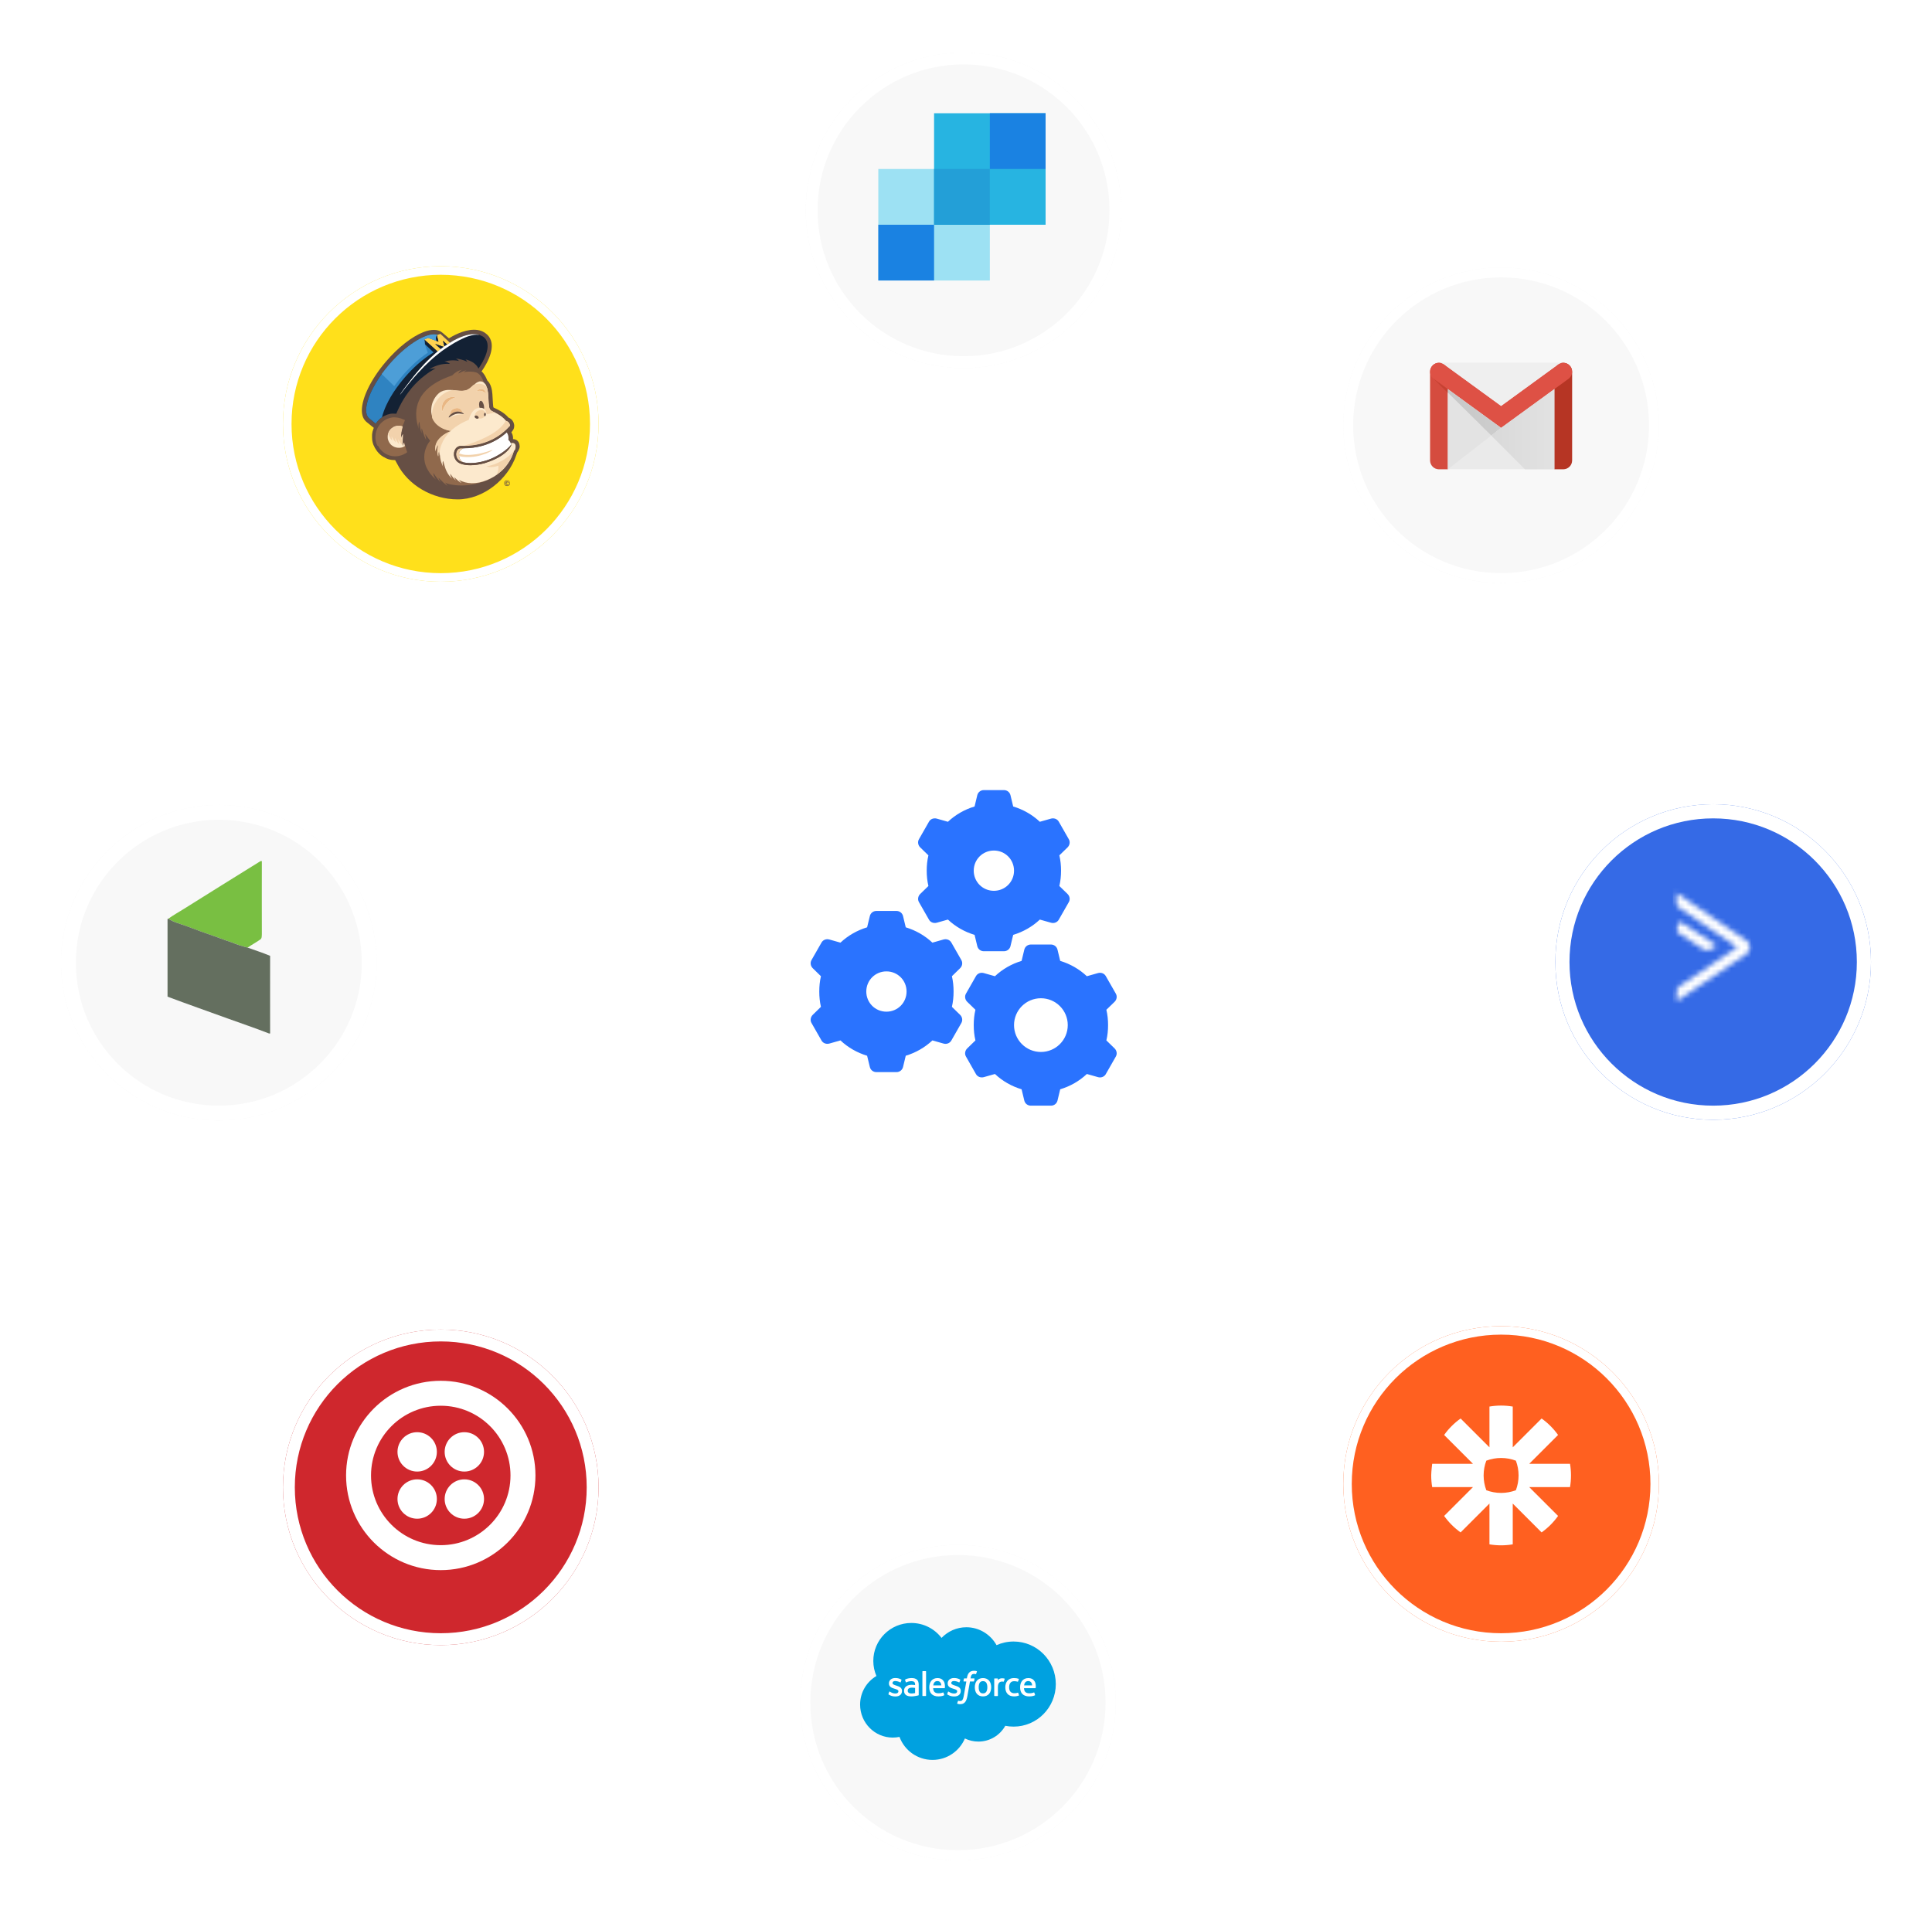 <svg width="380" height="375" viewBox="0 0 380 375" fill="none" xmlns="http://www.w3.org/2000/svg">
<g filter="url(#filter0_d)">
<circle cx="190" cy="186" r="146.959" fill="white"/>
</g>
<path d="M193.502 155.444C192.894 155.444 192.374 155.845 192.223 156.433L191.687 158.664C189.737 159.252 187.937 160.276 186.444 161.675L184.255 161.056C183.672 160.895 183.032 161.108 182.731 161.634L180.749 165.103C180.442 165.628 180.562 166.289 180.993 166.715L182.606 168.281C182.372 169.269 182.273 170.273 182.273 171.298C182.273 172.317 182.372 173.321 182.606 174.309L180.993 175.88C180.562 176.301 180.442 176.962 180.749 177.487L182.731 180.956C183.032 181.482 183.672 181.695 184.255 181.534L186.444 180.915C187.937 182.319 189.737 183.338 191.687 183.926L192.223 186.158C192.369 186.745 192.894 187.146 193.502 187.146H197.466C198.074 187.146 198.594 186.745 198.745 186.158L199.281 183.926C201.231 183.338 203.031 182.319 204.524 180.915L206.713 181.534C207.291 181.705 207.936 181.482 208.237 180.956L210.219 177.487C210.526 176.962 210.406 176.301 209.975 175.88L208.362 174.309C208.596 173.316 208.695 172.317 208.695 171.298C208.695 170.273 208.596 169.274 208.362 168.281L209.975 166.715C210.406 166.289 210.526 165.628 210.219 165.103L208.237 161.634C207.936 161.108 207.291 160.895 206.713 161.056L204.524 161.675C203.031 160.276 201.231 159.252 199.281 158.664L198.745 156.433C198.594 155.845 198.074 155.444 197.466 155.444H193.502ZM195.484 167.334C197.689 167.334 199.447 169.092 199.447 171.298C199.447 173.498 197.689 175.256 195.484 175.256C193.279 175.256 191.521 173.498 191.521 171.298C191.521 169.092 193.279 167.334 195.484 167.334ZM172.37 179.219C171.761 179.219 171.236 179.625 171.09 180.213L170.549 182.439C168.599 183.032 166.799 184.051 165.307 185.455L163.122 184.836C162.54 184.67 161.9 184.888 161.593 185.414L159.611 188.883C159.31 189.408 159.429 190.069 159.861 190.49L161.468 192.061C161.239 193.044 161.14 194.053 161.14 195.072C161.14 196.092 161.239 197.101 161.468 198.084L159.861 199.655C159.429 200.076 159.31 200.737 159.611 201.262L161.593 204.731C161.9 205.256 162.54 205.47 163.122 205.308L165.307 204.689C166.799 206.094 168.599 207.113 170.549 207.706L171.09 209.932C171.231 210.52 171.761 210.926 172.37 210.926H176.333C176.942 210.926 177.462 210.52 177.613 209.932L178.148 207.706C180.099 207.113 181.898 206.094 183.391 204.689L185.576 205.308C186.153 205.48 186.798 205.256 187.105 204.731L189.087 201.262C189.388 200.737 189.274 200.076 188.837 199.655L187.23 198.084C187.459 197.096 187.557 196.092 187.557 195.072C187.557 194.053 187.459 193.049 187.23 192.061L188.837 190.49C189.274 190.069 189.388 189.408 189.087 188.883L187.105 185.414C186.798 184.888 186.153 184.67 185.576 184.836L183.391 185.455C181.898 184.051 180.099 183.032 178.148 182.439L177.613 180.213C177.467 179.625 176.942 179.219 176.333 179.219H172.37ZM202.75 185.825C202.142 185.825 201.621 186.23 201.471 186.818L200.935 189.044C198.984 189.632 197.18 190.657 195.692 192.061L193.502 191.442C192.92 191.276 192.28 191.489 191.973 192.019L189.997 195.483C189.69 196.014 189.81 196.674 190.241 197.096L191.854 198.661C191.62 199.649 191.521 200.653 191.521 201.678C191.521 202.697 191.62 203.706 191.854 204.689L190.241 206.26C189.81 206.682 189.69 207.342 189.997 207.867L191.973 211.337C192.28 211.862 192.92 212.075 193.502 211.914L195.692 211.295C197.18 212.699 198.984 213.719 200.935 214.307L201.471 216.538C201.616 217.126 202.142 217.526 202.75 217.526H206.713C207.322 217.526 207.842 217.126 207.993 216.538L208.529 214.307C210.479 213.719 212.279 212.699 213.772 211.295L215.961 211.914C216.539 212.086 217.184 211.862 217.485 211.337L219.467 207.867C219.774 207.342 219.654 206.682 219.222 206.26L217.61 204.689C217.844 203.701 217.943 202.697 217.943 201.678C217.943 200.653 217.844 199.655 217.61 198.661L219.222 197.096C219.654 196.674 219.774 196.014 219.467 195.483L217.485 192.019C217.184 191.489 216.539 191.276 215.961 191.442L213.772 192.061C212.279 190.657 210.479 189.632 208.529 189.044L207.993 186.818C207.847 186.23 207.322 185.825 206.713 185.825H202.75ZM174.352 191.109C176.552 191.109 178.31 192.867 178.31 195.072C178.31 197.278 176.552 199.036 174.352 199.036C172.146 199.036 170.388 197.278 170.388 195.072C170.388 192.867 172.146 191.109 174.352 191.109ZM204.732 196.394C207.65 196.394 210.016 198.755 210.016 201.678C210.016 204.596 207.65 206.962 204.732 206.962C201.809 206.962 199.447 204.596 199.447 201.678C199.447 198.755 201.809 196.394 204.732 196.394Z" fill="#2A73FF"/>
<g filter="url(#filter1_d)">
<circle cx="86.692" cy="81.722" r="31.041" fill="#FFE01B"/>
<circle cx="86.692" cy="81.722" r="30.196" stroke="white" stroke-width="1.69"/>
</g>
<path d="M74.341 89.075V89.088V89.075ZM73.512 87.778V87.764V87.778ZM102.182 87.55C102.169 87.497 102.155 87.444 102.155 87.39C102.142 87.363 102.142 87.323 102.129 87.296C102.102 87.23 102.075 87.149 102.048 87.082C101.982 86.949 101.888 86.815 101.768 86.708C101.647 86.601 101.514 86.521 101.38 86.481C101.246 86.427 101.112 86.4 100.992 86.4H100.898C100.965 85.745 100.725 85.277 100.578 85.063C100.591 85.05 100.591 85.037 100.604 85.037C100.738 84.863 100.858 84.702 100.952 84.542L100.965 84.515C101.046 84.368 101.086 84.234 101.112 84.1C101.126 83.993 101.139 83.886 101.139 83.806V83.726V83.672C101.139 83.632 101.126 83.592 101.126 83.552C101.099 83.352 101.019 83.097 100.858 82.843C100.778 82.71 100.671 82.576 100.537 82.469C100.404 82.349 100.243 82.255 100.056 82.175C100.043 82.175 100.029 82.162 100.016 82.162C99.601 81.68 99.147 81.332 98.746 81.065C98.545 80.931 98.344 80.824 98.184 80.731C98.023 80.637 97.89 80.57 97.809 80.53C97.636 80.436 97.515 80.383 97.448 80.356C97.315 80.289 97.208 80.249 97.141 80.209C97.087 80.182 97.061 80.156 97.061 80.156C97.061 80.156 97.047 80.142 97.047 80.115C97.034 80.075 97.02 80.022 97.007 79.942C96.98 79.808 96.967 79.607 96.954 79.34C96.927 78.912 96.9 78.337 96.847 77.548C96.833 77.294 96.806 77.067 96.766 76.839C96.713 76.492 96.619 76.171 96.512 75.89C96.486 75.823 96.459 75.756 96.432 75.703C96.405 75.662 96.392 75.622 96.379 75.596C96.352 75.555 96.338 75.515 96.312 75.475C96.298 75.462 96.285 75.435 96.272 75.395C96.231 75.342 96.191 75.275 96.151 75.208L96.138 75.195L96.111 75.168L96.098 75.141C96.018 75.034 95.924 74.94 95.83 74.847C95.763 74.673 95.67 74.419 95.509 74.125C95.376 73.871 95.202 73.59 94.975 73.322C94.894 73.229 94.801 73.135 94.707 73.055L94.734 73.028C94.774 72.988 95.576 71.891 96.151 70.528C97.221 67.987 96.593 66.596 95.871 65.874L95.844 65.847L95.817 65.834C95.122 65.165 94.252 64.871 93.236 64.871C91.123 64.871 88.89 66.195 88.302 66.556L87.018 65.46C86.911 65.366 86.777 65.272 86.657 65.205C86.523 65.138 86.389 65.072 86.242 65.032C85.962 64.938 85.654 64.898 85.333 64.898C84.691 64.898 83.996 65.058 83.247 65.353C82.137 65.794 80.92 66.529 79.663 67.505C78.406 68.482 77.136 69.712 75.919 71.129C74.435 72.868 73.258 74.646 72.442 76.304C72.041 77.133 71.72 77.922 71.506 78.671C71.292 79.407 71.172 80.102 71.172 80.731C71.172 81.185 71.239 81.613 71.373 81.988C71.439 82.148 71.506 82.308 71.6 82.456C71.72 82.643 71.867 82.817 72.028 82.964L73.365 84.047L73.512 84.167V84.181C73.499 84.207 73.485 84.234 73.485 84.261L73.445 84.381C73.432 84.408 73.432 84.435 73.418 84.462L73.378 84.582C73.365 84.609 73.365 84.635 73.352 84.662L73.311 84.782C73.298 84.809 73.298 84.836 73.285 84.863C73.271 84.903 73.271 84.943 73.258 84.996C73.258 85.023 73.245 85.05 73.245 85.077C73.231 85.117 73.231 85.17 73.218 85.21V85.25C73.218 85.264 73.218 85.277 73.204 85.304C73.204 85.344 73.191 85.397 73.191 85.438C73.191 85.464 73.178 85.491 73.178 85.518V86.079C73.178 86.133 73.178 86.2 73.191 86.253V86.4C73.191 86.441 73.204 86.481 73.204 86.521C73.204 86.548 73.204 86.574 73.218 86.601V86.641C73.218 86.668 73.231 86.695 73.231 86.721C73.231 86.748 73.245 86.775 73.245 86.802C73.245 86.828 73.258 86.842 73.258 86.868C73.258 86.882 73.271 86.895 73.271 86.909C73.271 86.935 73.285 86.962 73.285 86.989C73.285 87.016 73.298 87.056 73.311 87.096C73.311 87.109 73.311 87.123 73.325 87.136C73.338 87.163 73.338 87.203 73.352 87.23C73.365 87.256 73.365 87.283 73.378 87.323C73.378 87.337 73.392 87.35 73.392 87.363C73.392 87.377 73.405 87.403 73.405 87.417L73.418 87.444C73.432 87.47 73.432 87.497 73.459 87.537C73.459 87.55 73.472 87.55 73.472 87.564C73.485 87.591 73.485 87.617 73.499 87.631L73.512 87.657C73.512 87.671 73.525 87.671 73.525 87.684L73.539 87.711L73.552 87.738L73.566 87.751C73.566 87.764 73.579 87.764 73.579 87.778L73.592 87.805C73.606 87.831 73.606 87.845 73.619 87.858C73.632 87.885 73.646 87.912 73.659 87.952V87.965C73.659 87.978 73.672 87.978 73.672 87.992C73.686 88.032 73.699 88.059 73.713 88.072C73.726 88.099 73.739 88.126 73.766 88.166L73.779 88.179C73.793 88.206 73.806 88.219 73.82 88.246L73.833 88.259C73.833 88.273 73.846 88.286 73.86 88.299C73.873 88.313 73.873 88.326 73.886 88.353L73.9 88.366C73.913 88.38 73.927 88.406 73.927 88.42C73.94 88.433 73.94 88.446 73.953 88.46C73.967 88.487 73.98 88.513 74.007 88.54L74.02 88.553C74.034 88.567 74.034 88.58 74.047 88.594C74.06 88.607 74.074 88.62 74.074 88.634C74.087 88.647 74.1 88.674 74.127 88.714L74.141 88.727C74.154 88.741 74.154 88.754 74.167 88.767C74.181 88.781 74.194 88.808 74.207 88.821C74.221 88.834 74.234 88.861 74.261 88.888L74.274 88.901L74.314 88.941C74.328 88.955 74.341 88.981 74.355 88.995C74.368 89.008 74.381 89.035 74.408 89.061L74.448 89.102L74.502 89.155L74.555 89.209L74.595 89.249L74.649 89.302L74.689 89.342L74.702 89.356C74.729 89.382 74.756 89.396 74.782 89.423L74.809 89.449L74.849 89.49C74.876 89.516 74.903 89.543 74.93 89.556C74.943 89.57 74.956 89.57 74.97 89.583C74.97 89.583 74.983 89.596 75.01 89.61L75.023 89.623C75.063 89.65 75.09 89.677 75.13 89.703H75.143C75.157 89.703 75.17 89.717 75.184 89.73C75.224 89.757 75.277 89.797 75.317 89.824L75.344 89.837L75.357 89.85L75.384 89.864C75.424 89.891 75.464 89.904 75.491 89.931H75.504C75.518 89.944 75.531 89.944 75.531 89.944H75.545C75.558 89.944 75.571 89.957 75.571 89.957C75.598 89.971 75.638 89.998 75.665 90.011L75.692 90.024L75.719 90.038L75.732 90.051C75.759 90.064 75.799 90.078 75.825 90.105C75.839 90.118 75.852 90.118 75.879 90.131L75.906 90.145L75.919 90.158H75.932C75.986 90.185 76.026 90.198 76.079 90.225L76.106 90.238C76.173 90.265 76.227 90.278 76.28 90.305H76.293L76.32 90.319C76.347 90.332 76.374 90.332 76.4 90.345C76.414 90.345 76.427 90.359 76.441 90.359C76.454 90.359 76.481 90.372 76.494 90.372H76.521C76.547 90.385 76.574 90.385 76.601 90.399H76.614C76.641 90.412 76.681 90.412 76.708 90.425H76.748C76.761 90.425 76.775 90.425 76.788 90.439H76.802C76.842 90.452 76.895 90.452 76.935 90.466H76.949C77.016 90.479 77.082 90.492 77.149 90.492H77.163C77.23 90.506 77.283 90.506 77.337 90.506H77.39C77.444 90.506 77.497 90.519 77.564 90.519H77.724C77.738 90.532 77.738 90.546 77.738 90.559C77.858 90.8 77.992 91.027 78.126 91.268C80.238 95.413 84.999 98.248 90.027 98.248C95.055 98.248 99.936 94.303 101.527 89.583C101.594 89.396 101.661 89.222 101.714 89.048C101.901 88.808 102.035 88.553 102.115 88.299C102.222 88.099 102.236 87.791 102.182 87.55V87.55ZM100.136 95.467C100.029 95.574 99.895 95.627 99.735 95.627C99.575 95.627 99.441 95.574 99.334 95.467C99.227 95.36 99.173 95.226 99.173 95.066C99.173 94.905 99.227 94.758 99.347 94.651C99.454 94.544 99.588 94.504 99.735 94.504C99.895 94.504 100.029 94.558 100.136 94.665C100.243 94.772 100.297 94.905 100.297 95.066C100.31 95.226 100.257 95.36 100.136 95.467V95.467ZM99.414 94.731C99.32 94.825 99.28 94.932 99.28 95.052C99.28 95.186 99.32 95.293 99.414 95.387C99.508 95.48 99.615 95.52 99.748 95.52C99.882 95.52 99.989 95.48 100.083 95.387C100.176 95.293 100.216 95.186 100.216 95.052C100.216 94.932 100.176 94.812 100.083 94.731C99.989 94.638 99.882 94.584 99.748 94.584C99.615 94.598 99.508 94.638 99.414 94.731ZM99.922 95.347C99.869 95.387 99.815 95.4 99.762 95.4C99.682 95.4 99.601 95.373 99.534 95.306C99.468 95.24 99.441 95.159 99.441 95.066C99.441 94.972 99.468 94.892 99.521 94.825C99.575 94.758 99.655 94.731 99.748 94.731C99.802 94.731 99.855 94.745 99.909 94.772C99.976 94.812 100.029 94.879 100.043 94.986H99.895C99.882 94.945 99.869 94.905 99.842 94.892C99.815 94.879 99.789 94.865 99.762 94.865C99.722 94.865 99.682 94.879 99.655 94.919C99.628 94.959 99.615 95.012 99.615 95.079C99.615 95.146 99.628 95.199 99.655 95.226C99.682 95.253 99.722 95.28 99.762 95.28C99.802 95.28 99.829 95.266 99.855 95.253L99.895 95.173H100.029C100.016 95.253 99.976 95.306 99.922 95.347" fill="#664F44"/>
<path d="M101.407 87.737C101.407 87.737 101.407 87.537 101.286 87.363L101.26 87.336L101.246 87.323L101.206 87.282C101.179 87.256 101.139 87.242 101.099 87.216C101.072 87.202 101.059 87.202 101.032 87.189C100.965 87.162 100.898 87.149 100.805 87.149C100.738 87.149 100.671 87.149 100.591 87.162C100.564 87.162 100.524 87.175 100.497 87.175H100.484C100.484 87.175 100.484 87.189 100.497 87.202C100.497 87.216 100.511 87.229 100.524 87.256C100.524 87.269 100.537 87.269 100.537 87.282C100.551 87.323 100.578 87.376 100.591 87.443C100.591 87.443 100.591 87.456 100.578 87.483V87.496C100.551 87.59 100.471 87.817 100.27 88.125C100.23 88.178 100.203 88.232 100.15 88.285C99.575 89.048 98.251 90.211 95.296 91.134C94.293 91.401 93.343 91.535 92.527 91.535C91.311 91.535 90.374 91.267 89.893 90.799L89.773 90.679C89.746 90.652 89.719 90.612 89.692 90.585C89.679 90.572 89.679 90.559 89.666 90.545C89.452 90.251 89.332 89.917 89.291 89.582C89.251 89.181 89.318 88.767 89.505 88.446C89.652 88.178 89.853 87.978 90.12 87.857C90.254 87.804 90.388 87.764 90.535 87.751H91.123C91.698 87.751 92.608 87.724 93.691 87.523C95.657 87.149 98.197 86.199 100.31 83.766V83.752C100.297 83.578 100.23 83.257 99.976 83.03C99.936 82.99 99.882 82.95 99.815 82.923C99.789 82.91 99.749 82.883 99.708 82.87C99.668 82.856 99.641 82.843 99.601 82.829C99.561 82.803 99.508 82.789 99.481 82.763V82.749C99.468 82.722 99.441 82.709 99.427 82.682C98.692 81.826 97.783 81.385 97.408 81.185C97.234 81.091 97.127 81.051 97.127 81.051C96.338 80.69 96.218 80.556 96.125 79.339C96.098 78.898 96.071 78.323 96.018 77.534C96.018 77.427 96.004 77.334 95.991 77.24C95.991 77.213 95.991 77.2 95.978 77.173C95.964 77.079 95.951 76.999 95.937 76.919V76.865C95.924 76.799 95.911 76.732 95.897 76.678C95.897 76.651 95.884 76.625 95.884 76.598C95.871 76.531 95.857 76.464 95.83 76.411C95.817 76.384 95.817 76.344 95.804 76.317C95.79 76.277 95.777 76.25 95.763 76.224C95.75 76.197 95.737 76.157 95.723 76.13C95.71 76.09 95.697 76.063 95.683 76.023C95.683 76.01 95.67 75.996 95.67 75.983C95.67 75.969 95.657 75.956 95.657 75.943V75.929L95.643 75.889L95.603 75.809V75.796L95.59 75.769L95.576 75.742C95.55 75.689 95.523 75.649 95.483 75.608L95.456 75.582C95.416 75.542 95.389 75.501 95.349 75.461L95.336 75.448L95.322 75.435C95.296 75.408 95.269 75.381 95.255 75.354L95.229 75.328C95.202 75.301 95.162 75.274 95.135 75.247V75.18L95.122 75.154V75.14C95.108 75.087 95.082 75.033 95.055 74.953C95.041 74.94 95.041 74.913 95.028 74.9V74.886C95.015 74.86 95.015 74.846 95.001 74.82C94.975 74.766 94.961 74.713 94.934 74.659C94.921 74.646 94.921 74.619 94.908 74.606C94.894 74.565 94.868 74.525 94.854 74.485C94.841 74.458 94.828 74.445 94.814 74.418C94.801 74.378 94.774 74.338 94.747 74.311L94.707 74.231C94.68 74.191 94.667 74.151 94.64 74.124C94.627 74.097 94.614 74.071 94.587 74.044C94.56 74.004 94.533 73.964 94.507 73.937C94.493 73.91 94.466 73.883 94.453 73.87C94.426 73.83 94.386 73.79 94.359 73.75L94.306 73.696C94.293 73.683 94.279 73.669 94.252 73.656C94.212 73.616 94.172 73.576 94.132 73.549L94.105 73.536C94.052 73.496 93.998 73.442 93.931 73.415L93.918 73.402C93.891 73.389 93.865 73.375 93.838 73.349H93.825C93.798 73.335 93.771 73.322 93.758 73.308H93.744C93.718 73.295 93.677 73.282 93.611 73.255C93.584 73.255 93.57 73.242 93.544 73.242C93.423 73.215 93.263 73.175 93.076 73.148H93.036C92.875 73.121 92.701 73.108 92.527 73.108H92.207C92.059 73.108 91.926 73.121 91.779 73.135H91.765C91.578 73.161 91.391 73.201 91.23 73.255C91.257 73.175 91.364 73.094 91.471 73.014C91.605 72.921 91.739 72.84 91.739 72.84C91.658 72.854 91.578 72.88 91.498 72.907C91.471 72.921 91.444 72.921 91.418 72.934C91.404 72.934 91.377 72.947 91.364 72.947H91.351C91.337 72.947 91.324 72.961 91.311 72.961C90.909 73.094 90.535 73.295 90.321 73.415L90.241 73.456L90.227 73.469C90.201 73.469 90.187 73.482 90.161 73.482C90.281 73.161 90.508 72.974 90.682 72.854C90.709 72.84 90.736 72.814 90.762 72.8C90.776 72.8 90.776 72.787 90.789 72.787C90.816 72.773 90.829 72.76 90.856 72.76C90.896 72.747 90.923 72.733 90.923 72.733C90.909 72.733 90.883 72.747 90.869 72.747C90.856 72.747 90.843 72.747 90.816 72.76C90.789 72.76 90.762 72.773 90.749 72.773C90.736 72.773 90.722 72.773 90.709 72.787C90.254 72.894 89.866 73.094 89.545 73.335C89.318 73.496 89.131 73.669 88.97 73.843C88.93 73.857 88.877 73.87 88.823 73.897C88.342 74.071 87.78 74.271 87.205 74.539C86.991 74.632 86.777 74.739 86.563 74.846C86.39 74.927 86.229 75.02 86.055 75.114C85.935 75.18 85.815 75.247 85.694 75.328C84.825 75.849 83.983 76.518 83.314 77.334C83.287 77.36 83.26 77.387 83.247 77.427C83.194 77.507 83.14 77.574 83.073 77.654C83.046 77.681 83.033 77.721 83.006 77.748L82.926 77.868C82.806 78.056 82.686 78.243 82.592 78.443C82.512 78.591 82.445 78.738 82.378 78.898L82.365 78.911C82.231 79.232 82.11 79.58 82.03 79.941C81.99 80.128 81.95 80.316 81.923 80.503C81.91 80.556 81.91 80.61 81.897 80.65V80.677C81.87 80.891 81.856 81.104 81.856 81.318V81.452C81.856 81.559 81.856 81.666 81.87 81.786C81.87 81.893 81.883 81.987 81.883 82.094V82.121C81.883 82.174 81.897 82.228 81.897 82.281C81.897 82.335 81.91 82.402 81.923 82.455V82.495C81.937 82.615 81.95 82.736 81.977 82.856V82.87C82.004 82.99 82.017 83.11 82.044 83.231C82.057 83.284 82.07 83.338 82.07 83.378C82.07 83.391 82.07 83.404 82.084 83.418C82.084 83.445 82.097 83.471 82.11 83.498C82.137 83.632 82.177 83.766 82.217 83.913C82.231 83.953 82.244 83.993 82.244 84.033C82.284 84.153 82.311 84.274 82.351 84.394C82.351 84.394 82.311 84.234 82.298 83.993V83.819C82.298 83.685 82.311 83.525 82.338 83.364C82.351 83.324 82.351 83.284 82.365 83.244C82.365 83.231 82.378 83.204 82.378 83.191C82.405 83.11 82.418 83.043 82.458 82.963C82.472 83.017 82.485 83.057 82.512 83.11V83.15C82.512 83.177 82.525 83.217 82.525 83.244C82.538 83.324 82.538 83.404 82.552 83.498C82.565 83.592 82.579 83.699 82.592 83.806C82.659 84.26 82.766 84.795 82.926 85.25C82.926 85.25 82.846 84.407 82.966 84.287C82.966 84.287 83.408 85.811 83.715 86.373C83.755 86.44 83.795 86.507 83.822 86.534L83.795 86.373L83.648 85.504V85.41C83.862 85.745 84.103 86.079 84.384 86.427C84.464 86.52 84.531 86.614 84.611 86.721C84.223 87.149 83.902 87.737 83.688 88.406C83.662 88.513 83.621 88.62 83.595 88.74C83.581 88.807 83.568 88.874 83.555 88.927C83.555 88.954 83.541 88.967 83.541 88.994C83.528 89.034 83.528 89.088 83.514 89.128C83.514 89.155 83.501 89.181 83.501 89.195C83.501 89.235 83.488 89.288 83.488 89.328C83.488 89.355 83.488 89.368 83.474 89.395C83.474 89.462 83.461 89.529 83.461 89.596C83.461 89.663 83.461 89.73 83.448 89.796V90.091C83.448 90.144 83.448 90.184 83.461 90.238V90.305C83.461 90.371 83.474 90.452 83.488 90.519V90.532C83.501 90.585 83.501 90.639 83.514 90.692C83.528 90.746 83.528 90.799 83.541 90.866V90.906C83.555 90.973 83.568 91.04 83.595 91.107C83.595 91.134 83.608 91.147 83.608 91.174C83.621 91.214 83.635 91.267 83.648 91.321C83.662 91.348 83.662 91.374 83.675 91.401C83.688 91.441 83.702 91.481 83.715 91.535C83.728 91.562 83.728 91.588 83.742 91.615C83.755 91.655 83.769 91.695 83.795 91.735C83.809 91.762 83.822 91.789 83.822 91.816C83.835 91.856 83.862 91.896 83.876 91.936L83.916 92.016C83.929 92.056 83.956 92.097 83.983 92.15L84.023 92.23C84.049 92.284 84.076 92.324 84.103 92.377C84.116 92.404 84.13 92.417 84.143 92.444C84.223 92.578 84.303 92.712 84.397 92.859C84.41 92.885 84.424 92.899 84.437 92.925C84.477 92.979 84.504 93.019 84.544 93.073C84.558 93.099 84.584 93.126 84.598 93.153C84.624 93.193 84.665 93.233 84.705 93.287C84.731 93.313 84.745 93.34 84.772 93.367C84.812 93.407 84.838 93.447 84.879 93.487C84.905 93.514 84.932 93.541 84.945 93.567C84.986 93.608 85.026 93.648 85.052 93.688L85.133 93.768L85.253 93.888L85.333 93.969C85.373 94.009 85.427 94.062 85.48 94.102L85.547 94.169C85.614 94.236 85.694 94.29 85.774 94.356C85.774 94.356 85.721 94.303 85.654 94.209C85.641 94.196 85.627 94.169 85.614 94.156C85.601 94.129 85.587 94.116 85.574 94.089C85.561 94.062 85.547 94.035 85.52 94.009C85.387 93.781 85.253 93.447 85.213 93.073C85.253 93.126 85.306 93.166 85.347 93.206C85.4 93.3 85.48 93.407 85.561 93.527C85.587 93.567 85.614 93.608 85.654 93.648C85.774 93.822 85.921 94.009 86.069 94.209C86.256 94.437 86.456 94.664 86.657 94.865C86.657 94.865 86.403 94.463 86.296 94.196C86.269 94.116 86.256 94.049 86.256 94.009C86.269 94.022 86.296 94.035 86.309 94.049C86.323 94.062 86.35 94.076 86.363 94.089C86.403 94.129 86.443 94.183 86.497 94.236L86.523 94.263L86.603 94.343L86.71 94.45C87.045 94.784 87.473 95.199 87.78 95.426C87.887 95.506 87.968 95.546 88.021 95.573L87.54 94.931C88.502 95.533 92.247 96.001 95.697 94.53C96.111 94.356 96.526 94.142 96.927 93.915C97.168 93.768 97.408 93.621 97.649 93.447L97.689 93.42C97.85 93.3 98.01 93.18 98.171 93.046C98.291 92.952 98.411 92.845 98.532 92.738C98.732 92.564 98.919 92.377 99.107 92.177C99.12 92.163 99.133 92.15 99.133 92.137C99.321 91.936 99.481 91.722 99.641 91.522C99.842 91.241 100.029 90.973 100.19 90.692L100.203 90.679C100.243 90.612 100.283 90.545 100.31 90.478L100.323 90.465C100.337 90.438 100.35 90.425 100.364 90.398C100.417 90.305 100.471 90.211 100.511 90.104C100.524 90.077 100.537 90.064 100.537 90.037C100.564 89.984 100.578 89.93 100.604 89.89C100.618 89.85 100.644 89.81 100.658 89.77C100.671 89.73 100.698 89.689 100.711 89.649C100.738 89.569 100.778 89.502 100.805 89.422C100.818 89.395 100.832 89.368 100.832 89.328C100.858 89.275 100.872 89.208 100.898 89.155C100.912 89.128 100.912 89.101 100.925 89.074L100.939 89.048C100.965 88.981 100.992 88.9 101.005 88.834V88.82C101.112 88.7 101.179 88.58 101.246 88.473C101.26 88.459 101.26 88.446 101.273 88.433C101.393 88.138 101.42 87.924 101.407 87.737V87.737ZM79.73 87.817C79.73 87.804 79.717 87.791 79.717 87.764C79.65 87.537 79.583 87.309 79.53 87.069C79.53 87.055 79.516 87.042 79.516 87.015C79.476 87.028 79.436 87.095 79.409 87.162C79.396 87.189 79.382 87.229 79.369 87.256C79.275 87.496 79.209 87.831 79.209 87.831C79.209 87.724 79.209 87.617 79.195 87.496V87.456V87.109V87.069C79.195 86.935 79.209 86.814 79.209 86.694V86.627V86.587V86.52C79.209 86.427 79.222 86.333 79.222 86.239C79.222 86.159 79.235 86.079 79.235 86.012V85.985V85.959V85.932V85.878V85.825V85.731V85.678C79.235 85.651 79.235 85.624 79.249 85.611V85.571V85.544V85.45L79.222 85.477C79.209 85.504 79.182 85.517 79.168 85.544L79.155 85.571C79.128 85.597 79.115 85.638 79.102 85.664L79.088 85.678C79.062 85.718 79.048 85.758 79.022 85.798L79.008 85.811C79.008 85.825 78.995 85.838 78.995 85.838C78.981 85.865 78.968 85.892 78.968 85.918V85.945L78.928 86.066C78.901 86.186 78.874 86.293 78.861 86.373C78.861 86.4 78.848 86.44 78.848 86.467C78.834 86.52 78.834 86.574 78.834 86.587V86.6V86.587V86.48C78.834 86.413 78.821 86.333 78.821 86.266V86.092V86.039V85.959V85.838V85.745V85.678V85.651V85.611C78.821 85.571 78.834 85.517 78.834 85.477V85.464C78.834 85.437 78.834 85.397 78.848 85.37V85.357C78.861 85.29 78.861 85.223 78.874 85.156V85.129V85.089C78.888 84.982 78.915 84.875 78.941 84.769V84.755C78.955 84.662 78.981 84.581 79.008 84.488V84.474C79.022 84.434 79.035 84.394 79.035 84.367C79.048 84.314 79.062 84.26 79.075 84.193V84.18C79.075 84.167 79.088 84.127 79.102 84.087C79.102 84.073 79.115 84.046 79.115 84.033C79.128 84.006 79.128 83.966 79.142 83.939L79.155 83.913L79.329 83.471C79.342 83.458 79.342 83.431 79.356 83.418V83.404L79.369 83.378C79.382 83.324 79.409 83.284 79.423 83.231L79.503 83.03C79.556 82.896 79.597 82.789 79.623 82.722C79.637 82.682 79.65 82.656 79.65 82.656C79.637 82.656 79.57 82.615 79.449 82.562C79.316 82.495 79.115 82.415 78.874 82.335C78.794 82.308 78.714 82.281 78.634 82.268L78.313 82.188C78.286 82.188 78.259 82.174 78.233 82.174L77.952 82.134C77.885 82.121 77.818 82.121 77.751 82.121C77.698 82.121 77.644 82.121 77.591 82.107H77.43C77.363 82.107 77.283 82.121 77.216 82.121C77.176 82.121 77.149 82.121 77.109 82.134C76.962 82.161 76.802 82.188 76.668 82.228L76.641 82.241C76.374 82.308 76.133 82.415 75.892 82.535C75.812 82.575 75.732 82.615 75.665 82.669C75.638 82.682 75.625 82.696 75.598 82.709C75.571 82.722 75.545 82.736 75.518 82.763C75.291 82.923 75.077 83.097 74.889 83.297L74.876 83.311C74.716 83.485 74.569 83.672 74.448 83.873C74.408 83.926 74.381 83.993 74.341 84.046C74.301 84.113 74.261 84.18 74.234 84.26C74.167 84.394 74.114 84.541 74.06 84.675C74.047 84.728 74.02 84.782 74.007 84.822C74.007 84.835 74.007 84.835 73.993 84.849C73.9 85.183 73.846 85.531 73.833 85.892V86.132C73.833 86.186 73.846 86.239 73.846 86.306C73.846 86.373 73.86 86.44 73.873 86.52V86.547C73.886 86.6 73.886 86.654 73.9 86.707V86.734C73.9 86.748 73.9 86.761 73.913 86.774C73.927 86.814 73.927 86.855 73.94 86.895V86.908C73.94 86.935 73.953 86.948 73.953 86.975C73.967 87.015 73.967 87.055 73.98 87.082C73.993 87.109 73.993 87.135 74.007 87.162C74.02 87.202 74.034 87.229 74.047 87.269C74.06 87.296 74.074 87.323 74.074 87.349L74.087 87.363L74.1 87.389L74.114 87.416L74.127 87.443L74.167 87.523C74.181 87.55 74.194 87.577 74.207 87.617L74.248 87.697L74.381 87.737C74.395 87.764 74.408 87.777 74.408 87.791C74.421 87.817 74.435 87.844 74.462 87.871L74.502 87.951C74.515 87.964 74.515 87.978 74.528 87.991C74.542 88.004 74.542 88.018 74.555 88.031C74.569 88.058 74.582 88.085 74.595 88.098C74.609 88.125 74.635 88.152 74.649 88.178C74.662 88.205 74.675 88.219 74.689 88.245C74.716 88.272 74.729 88.299 74.756 88.326C74.769 88.339 74.782 88.366 74.809 88.379C74.836 88.406 74.863 88.433 74.876 88.459C74.889 88.473 74.903 88.499 74.93 88.513L75.01 88.593C75.023 88.606 75.037 88.62 75.05 88.646L75.13 88.727L75.17 88.767C75.197 88.793 75.237 88.82 75.264 88.847L75.304 88.887C75.331 88.914 75.371 88.941 75.398 88.967C75.411 88.981 75.424 88.994 75.438 88.994C75.478 89.021 75.504 89.048 75.545 89.074C75.558 89.088 75.571 89.088 75.585 89.101C75.625 89.128 75.665 89.155 75.692 89.181C75.705 89.195 75.719 89.195 75.732 89.208C75.772 89.235 75.812 89.261 75.852 89.275C75.866 89.275 75.879 89.288 75.892 89.288C75.933 89.315 75.973 89.328 76.013 89.355L76.039 89.368C76.08 89.395 76.133 89.409 76.173 89.435L76.2 89.449C76.24 89.475 76.293 89.489 76.347 89.502L76.374 89.516C76.427 89.529 76.467 89.556 76.521 89.569L76.548 89.582C76.601 89.596 76.655 89.609 76.708 89.636H76.721L76.882 89.676H76.895L77.056 89.716H77.069C77.096 89.716 77.123 89.73 77.149 89.73C77.176 89.73 77.203 89.743 77.243 89.743H77.256C77.31 89.756 77.377 89.756 77.43 89.756C77.484 89.756 77.55 89.77 77.617 89.77C77.805 89.77 77.992 89.77 78.179 89.743C78.219 89.743 78.273 89.73 78.313 89.73C78.38 89.716 78.433 89.703 78.5 89.689C78.58 89.676 78.674 89.649 78.754 89.623C78.834 89.596 78.901 89.582 78.981 89.556C79.102 89.516 79.209 89.475 79.316 89.422C79.65 89.275 79.931 89.114 80.091 88.954C80.091 88.954 79.904 88.446 79.744 87.924C79.757 87.924 79.744 87.871 79.73 87.817" fill="#90694C"/>
<path d="M101.407 87.737C101.407 87.737 101.407 87.536 101.286 87.362L101.26 87.336L101.246 87.322L101.206 87.282C101.179 87.255 101.139 87.242 101.099 87.215C101.072 87.202 101.059 87.202 101.032 87.189C100.965 87.162 100.899 87.148 100.805 87.148C100.738 87.148 100.671 87.148 100.591 87.162C100.564 87.162 100.524 87.175 100.497 87.175H100.484C100.484 87.175 100.484 87.189 100.497 87.202C100.497 87.215 100.511 87.229 100.524 87.255C100.524 87.269 100.537 87.269 100.537 87.282C100.551 87.322 100.578 87.376 100.591 87.443C100.591 87.443 100.591 87.456 100.578 87.483V87.496C100.551 87.59 100.471 87.817 100.27 88.125C100.23 88.178 100.203 88.232 100.15 88.285C99.575 89.047 98.251 90.211 95.296 91.133C94.293 91.401 93.343 91.535 92.528 91.535C91.311 91.535 90.374 91.267 89.893 90.799L89.773 90.679C89.746 90.652 89.719 90.612 89.693 90.585C89.679 90.572 89.679 90.558 89.666 90.545C89.452 90.251 89.332 89.916 89.291 89.582C89.251 89.181 89.318 88.766 89.505 88.446C89.652 88.178 89.853 87.978 90.121 87.857C90.254 87.804 90.388 87.764 90.535 87.75H91.123C91.698 87.75 92.608 87.724 93.691 87.523C95.657 87.148 98.197 86.199 100.31 83.765V83.752C100.297 83.578 100.23 83.257 99.976 83.03C99.936 82.99 99.882 82.95 99.815 82.923C99.789 82.909 99.749 82.883 99.708 82.869C99.668 82.856 99.641 82.843 99.601 82.829C99.561 82.802 99.508 82.789 99.481 82.762V82.749C99.468 82.722 99.441 82.709 99.428 82.682C98.692 81.826 97.783 81.385 97.408 81.184C97.234 81.091 97.127 81.051 97.127 81.051C96.339 80.69 96.218 80.556 96.125 79.339C96.098 78.898 96.071 78.323 96.018 77.534C96.018 77.427 96.004 77.333 95.991 77.24C95.991 77.213 95.991 77.2 95.978 77.173C95.964 77.079 95.951 76.999 95.937 76.919V76.865C95.924 76.798 95.911 76.731 95.897 76.678C95.897 76.651 95.884 76.624 95.884 76.598C95.871 76.531 95.857 76.464 95.83 76.41C95.817 76.384 95.817 76.344 95.804 76.317C95.79 76.277 95.777 76.25 95.764 76.223C95.75 76.197 95.737 76.156 95.724 76.13C95.71 76.09 95.697 76.063 95.683 76.023C95.683 76.009 95.67 75.996 95.67 75.983C95.67 75.969 95.657 75.956 95.657 75.942V75.929L95.643 75.889L95.603 75.809V75.795L95.59 75.769L95.576 75.742C95.55 75.688 95.523 75.648 95.483 75.608L95.456 75.582C95.416 75.541 95.389 75.501 95.349 75.461L95.336 75.448L95.322 75.434C95.296 75.408 95.269 75.381 95.255 75.354L95.229 75.327C95.202 75.301 95.162 75.274 95.135 75.247C95.095 75.22 95.055 75.18 95.015 75.154C94.975 75.127 94.934 75.113 94.881 75.1C94.868 75.1 94.854 75.087 94.841 75.087C94.814 75.073 94.787 75.073 94.761 75.06C94.747 75.06 94.734 75.06 94.707 75.047C94.68 75.047 94.654 75.033 94.627 75.033H94.346C94.319 75.033 94.306 75.047 94.279 75.047C94.266 75.047 94.252 75.047 94.239 75.06L94.212 75.073C94.199 75.073 94.186 75.087 94.172 75.087C94.159 75.087 94.145 75.1 94.132 75.1C94.105 75.113 94.079 75.127 94.052 75.127L94.025 75.14C93.958 75.167 93.878 75.207 93.811 75.247L93.784 75.26C93.758 75.274 93.731 75.301 93.704 75.314L93.677 75.341C93.651 75.354 93.624 75.381 93.597 75.394L93.57 75.421C93.544 75.434 93.517 75.461 93.504 75.475L93.477 75.501C93.45 75.528 93.423 75.541 93.397 75.568L93.37 75.595C93.343 75.622 93.316 75.648 93.29 75.662L93.276 75.675C93.25 75.702 93.21 75.729 93.183 75.755C93.129 75.809 93.062 75.862 93.009 75.916C92.955 75.956 92.902 76.009 92.862 76.049L92.835 76.076C92.782 76.116 92.728 76.17 92.675 76.21L92.648 76.237L92.487 76.357L92.461 76.384C92.407 76.424 92.354 76.464 92.287 76.504L92.26 76.517C92.207 76.558 92.14 76.584 92.086 76.624L92.059 76.638C91.993 76.665 91.939 76.705 91.872 76.731H91.859C91.792 76.758 91.725 76.785 91.645 76.798C91.525 76.825 91.404 76.852 91.284 76.865C91.083 76.892 90.883 76.905 90.669 76.892C90.602 76.892 90.535 76.892 90.455 76.879H90.374C90.187 76.865 90.013 76.852 89.826 76.825C89.746 76.812 89.666 76.812 89.599 76.798C89.479 76.785 89.345 76.772 89.225 76.758C89.198 76.758 89.171 76.758 89.144 76.745H89.091C89.064 76.745 89.037 76.745 89.011 76.731H88.837C88.783 76.731 88.716 76.731 88.663 76.718H88.075C88.034 76.718 87.994 76.731 87.954 76.731H87.887C87.834 76.731 87.794 76.745 87.74 76.758H87.7C87.647 76.772 87.58 76.785 87.526 76.798C87.513 76.798 87.499 76.812 87.473 76.812C87.433 76.825 87.392 76.825 87.352 76.838H87.339C87.312 76.838 87.299 76.852 87.272 76.852L87.152 76.892C87.125 76.905 87.112 76.905 87.085 76.919C87.045 76.932 87.005 76.945 86.965 76.972C86.938 76.986 86.924 76.986 86.898 76.999C86.858 77.012 86.817 77.039 86.777 77.052C86.764 77.066 86.737 77.066 86.724 77.079C86.657 77.106 86.604 77.146 86.537 77.186C86.069 77.534 85.681 77.989 85.4 78.497C85.306 78.671 85.226 78.844 85.146 79.018C85.066 79.205 84.999 79.406 84.959 79.593C84.945 79.647 84.932 79.713 84.919 79.767C84.892 79.861 84.879 79.968 84.865 80.061V80.088C84.852 80.195 84.838 80.315 84.825 80.422C84.812 80.543 84.812 80.663 84.812 80.77V80.957C84.825 81.131 84.838 81.291 84.879 81.465C84.879 81.479 84.879 81.492 84.892 81.505C84.905 81.546 84.905 81.586 84.919 81.639C84.945 81.76 84.972 81.88 85.012 81.987C85.026 82.027 85.039 82.067 85.066 82.107L85.106 82.228C85.226 82.522 85.387 82.776 85.561 83.016C86.229 83.899 87.205 84.354 87.887 84.568C88.155 84.648 88.436 84.715 88.716 84.768L88.69 84.795C88.636 84.808 88.583 84.835 88.529 84.862C88.436 84.902 88.329 84.942 88.208 85.009C88.075 85.076 87.927 85.143 87.78 85.236C87.379 85.464 86.924 85.771 86.55 86.172C86.497 86.226 86.457 86.279 86.403 86.319C86.323 86.413 86.256 86.507 86.189 86.6C86.176 86.614 86.176 86.627 86.162 86.627C86.149 86.64 86.135 86.654 86.135 86.667L86.055 86.787C86.042 86.801 86.042 86.814 86.029 86.841C86.002 86.894 85.962 86.948 85.935 87.015C85.908 87.068 85.882 87.135 85.855 87.189C85.654 87.657 85.574 88.205 85.708 88.833V88.807V88.753V88.686C85.708 88.673 85.708 88.646 85.721 88.619C85.721 88.593 85.734 88.566 85.734 88.553V88.539C85.734 88.513 85.748 88.486 85.748 88.459V88.446C85.748 88.419 85.761 88.392 85.775 88.365V88.352C85.788 88.325 85.788 88.285 85.801 88.258V88.232C85.815 88.205 85.828 88.165 85.841 88.125C85.855 88.071 85.882 88.018 85.908 87.964C85.922 87.951 85.922 87.924 85.935 87.911L85.948 87.897C85.975 87.857 85.988 87.817 86.015 87.777C86.029 87.737 86.055 87.71 86.082 87.67C86.095 87.657 86.095 87.643 86.109 87.643C86.122 87.617 86.149 87.59 86.162 87.563C86.176 87.55 86.176 87.536 86.189 87.536C86.216 87.496 86.243 87.469 86.269 87.443C86.269 87.443 85.855 88.807 86.229 89.81V89.796V89.769V89.729V89.676V89.609V89.529V89.448V89.435V89.315C86.229 89.275 86.229 89.235 86.243 89.208V89.194C86.243 89.154 86.256 89.114 86.256 89.074C86.256 89.061 86.256 89.047 86.269 89.034V89.007C86.283 88.981 86.283 88.94 86.296 88.914C86.309 88.874 86.323 88.82 86.336 88.78C86.336 88.766 86.35 88.753 86.35 88.74C86.363 88.7 86.39 88.66 86.416 88.619C86.416 88.619 86.416 88.94 86.483 89.328C86.497 89.382 86.497 89.448 86.51 89.515C86.523 89.555 86.523 89.596 86.537 89.636C86.55 89.903 86.59 90.171 86.657 90.451C86.764 90.919 86.938 91.401 87.192 91.896C87.192 91.896 86.938 91.321 87.125 90.692C87.152 90.746 87.192 90.799 87.219 90.853C87.259 91.026 87.326 91.281 87.419 91.548C87.526 92.003 87.927 93.367 88.984 94.222C88.984 94.222 88.569 93.808 88.556 93.193C88.609 93.273 88.65 93.34 88.69 93.393C88.89 93.674 89.278 94.196 89.679 94.543C89.679 94.543 89.332 94.035 89.372 93.901C89.372 93.901 90.441 94.945 90.749 95.011L90.281 94.423L90.268 94.41C91.739 95.225 93.624 95.346 95.83 94.436C96.205 94.276 96.593 94.089 96.994 93.861C97.234 93.714 97.475 93.567 97.716 93.393L97.756 93.367C97.916 93.246 98.077 93.126 98.237 92.992C98.358 92.899 98.478 92.792 98.599 92.685C98.799 92.511 98.986 92.324 99.174 92.123C99.187 92.11 99.2 92.096 99.2 92.083C99.388 91.882 99.548 91.668 99.708 91.468C99.909 91.187 100.096 90.919 100.257 90.639L100.27 90.625C100.31 90.558 100.35 90.492 100.377 90.425L100.39 90.411C100.404 90.385 100.417 90.371 100.431 90.344C100.484 90.251 100.537 90.157 100.578 90.05C100.591 90.023 100.604 90.01 100.604 89.983C100.631 89.93 100.644 89.876 100.671 89.836C100.685 89.796 100.711 89.756 100.725 89.716C100.738 89.676 100.765 89.636 100.778 89.596C100.805 89.515 100.845 89.448 100.872 89.368C100.885 89.341 100.899 89.315 100.899 89.275C100.925 89.221 100.939 89.154 100.965 89.101C100.979 89.074 100.979 89.047 100.992 89.021L101.006 88.994C101.032 88.927 101.059 88.847 101.072 88.78V88.766C101.179 88.646 101.246 88.526 101.313 88.419C101.326 88.406 101.326 88.392 101.34 88.379C101.393 88.138 101.42 87.924 101.407 87.737V87.737ZM79.516 87.015C79.476 87.028 79.436 87.095 79.409 87.162C79.396 87.189 79.382 87.229 79.369 87.255C79.276 87.496 79.209 87.831 79.209 87.831C79.209 87.724 79.209 87.617 79.195 87.496V87.456V87.108V87.068C79.195 86.934 79.209 86.814 79.209 86.694V86.627V86.587V86.52C79.209 86.426 79.222 86.333 79.222 86.239C79.222 86.159 79.235 86.079 79.235 86.012V85.985V85.958V85.932V85.878V85.825V85.731V85.677C79.235 85.651 79.235 85.624 79.249 85.611V85.571V85.544V85.45L79.222 85.477C79.209 85.504 79.182 85.517 79.169 85.544L79.155 85.571C79.129 85.597 79.115 85.637 79.102 85.664L79.088 85.677C79.062 85.718 79.048 85.758 79.022 85.798L79.008 85.811C79.008 85.825 78.995 85.838 78.995 85.838C78.981 85.865 78.968 85.891 78.968 85.918V85.945L78.928 86.065C78.901 86.186 78.874 86.293 78.861 86.373C78.861 86.4 78.848 86.44 78.848 86.466C78.834 86.52 78.834 86.573 78.834 86.587V86.6V86.587V86.48C78.834 86.413 78.821 86.333 78.821 86.266V86.092V86.039V85.958V85.838V85.744V85.677V85.651V85.611C78.821 85.571 78.834 85.517 78.834 85.477V85.464C78.834 85.437 78.834 85.397 78.848 85.37V85.357C78.861 85.29 78.861 85.223 78.874 85.156V85.129V85.089C78.888 84.982 78.915 84.875 78.941 84.768V84.755C78.955 84.661 78.981 84.581 79.008 84.487V84.474C79.022 84.434 79.035 84.394 79.035 84.367C79.048 84.314 79.062 84.26 79.075 84.193V84.18C79.075 84.166 79.088 84.126 79.102 84.086C79.102 84.073 79.115 84.046 79.115 84.033C79.129 84.006 79.129 83.966 79.142 83.939L79.155 83.912C79.142 83.899 79.115 83.899 79.088 83.886H79.075L79.048 83.872C78.915 83.832 78.781 83.792 78.647 83.779H78.62C78.527 83.765 78.447 83.765 78.353 83.765C78.299 83.765 78.246 83.765 78.192 83.779C78.152 83.779 78.099 83.792 78.059 83.792L77.858 83.832C77.831 83.832 77.818 83.846 77.805 83.846C77.778 83.859 77.738 83.859 77.711 83.872C77.698 83.872 77.684 83.886 77.671 83.886C77.644 83.899 77.631 83.899 77.604 83.912C77.564 83.926 77.524 83.953 77.484 83.966C77.47 83.979 77.444 83.979 77.43 83.993C77.377 84.019 77.323 84.046 77.27 84.086C77.243 84.1 77.23 84.113 77.216 84.126C77.189 84.14 77.163 84.153 77.149 84.18L77.123 84.193C77.096 84.207 77.069 84.233 77.042 84.247C77.016 84.26 77.002 84.287 76.975 84.3C76.949 84.327 76.922 84.34 76.895 84.367L76.855 84.407C76.815 84.447 76.775 84.487 76.735 84.541C76.721 84.568 76.695 84.581 76.681 84.608C76.655 84.648 76.615 84.688 76.588 84.728L76.574 84.755C76.561 84.782 76.548 84.808 76.534 84.822C76.521 84.835 76.521 84.849 76.507 84.875C76.454 84.982 76.4 85.089 76.36 85.196C76.36 85.21 76.347 85.223 76.347 85.25L76.307 85.41C76.307 85.437 76.293 85.45 76.293 85.477C76.28 85.53 76.267 85.597 76.267 85.651V85.704C76.267 85.744 76.253 85.784 76.253 85.838V86.025C76.253 86.092 76.267 86.159 76.267 86.226C76.28 86.279 76.28 86.333 76.293 86.386V86.413C76.293 86.44 76.307 86.466 76.32 86.493C76.347 86.6 76.387 86.694 76.427 86.787C76.454 86.854 76.494 86.934 76.534 87.001C76.601 87.122 76.695 87.242 76.775 87.349C76.962 87.576 77.203 87.75 77.47 87.884C77.617 87.951 77.778 88.004 77.952 88.044C78.112 88.085 78.273 88.098 78.447 88.098H78.567C78.62 88.098 78.687 88.085 78.741 88.085C78.794 88.071 78.848 88.058 78.901 88.058C78.928 88.058 78.955 88.044 78.995 88.044C79.075 88.031 79.142 88.004 79.209 87.978H79.222L79.302 87.938C79.396 87.897 79.476 87.857 79.556 87.804L79.57 87.79C79.597 87.777 79.61 87.764 79.637 87.75C79.57 87.523 79.503 87.296 79.449 87.055C79.53 87.055 79.516 87.028 79.516 87.015" fill="#FCE9CD"/>
<path d="M89.639 78.191C89.532 78.15 89.425 78.124 89.318 78.11C89.251 78.097 89.171 78.097 89.104 78.097H89.024C88.663 78.11 88.368 78.204 88.368 78.204C88.302 78.231 88.248 78.257 88.181 78.284C87.713 78.485 87.419 78.779 87.218 79.1C87.058 79.354 86.964 79.635 86.924 79.889C86.924 79.916 86.911 79.929 86.911 79.956C86.897 80.023 86.897 80.09 86.884 80.156C86.871 80.37 86.871 80.571 86.884 80.718C86.897 80.932 86.938 81.066 86.938 81.066C87.004 80.879 87.071 80.691 87.138 80.531C87.312 80.116 87.513 79.769 87.727 79.488C88.141 78.939 88.596 78.619 88.957 78.431C89.358 78.231 89.639 78.191 89.639 78.191ZM95.295 76.8L95.282 76.787C95.215 76.72 95.148 76.666 95.068 76.626C94.867 76.519 94.613 76.492 94.266 76.599C94.266 76.599 93.864 76.746 93.65 77.054C93.65 77.054 94.332 76.653 95.162 77.108C95.242 77.148 95.309 77.201 95.389 77.255C95.469 77.308 95.549 77.375 95.629 77.455C95.629 77.455 95.563 77.121 95.335 76.867C95.322 76.827 95.309 76.813 95.295 76.8V76.8ZM88.582 81.601C88.609 81.574 88.636 81.547 88.663 81.534C88.676 81.52 88.689 81.507 88.703 81.507C88.729 81.48 88.756 81.467 88.783 81.44C88.796 81.427 88.81 81.413 88.836 81.4C88.863 81.387 88.89 81.36 88.917 81.347C88.93 81.333 88.957 81.32 88.97 81.306C88.997 81.293 89.024 81.266 89.05 81.253C89.077 81.24 89.091 81.226 89.117 81.213C89.144 81.199 89.171 81.186 89.211 81.173L89.291 81.133C89.318 81.119 89.358 81.106 89.385 81.092C89.411 81.079 89.451 81.066 89.478 81.066C89.505 81.052 89.532 81.039 89.572 81.039H89.585C89.625 81.026 89.665 81.012 89.719 81.012C89.732 81.012 89.746 81.012 89.759 80.999C89.786 80.999 89.813 80.986 89.839 80.986H89.879C89.906 80.986 89.933 80.986 89.96 80.972H90.107C90.16 80.972 90.214 80.972 90.267 80.986H90.294C90.347 80.986 90.388 80.999 90.441 81.012H90.468C90.521 81.026 90.561 81.026 90.602 81.039H90.615C90.655 81.052 90.709 81.066 90.749 81.079C90.802 81.092 90.842 81.119 90.882 81.133C90.922 81.146 90.963 81.173 91.003 81.199C90.936 80.959 90.735 80.437 90.174 80.303C90.093 80.29 90.013 80.277 89.92 80.277H89.853C89.772 80.277 89.679 80.29 89.585 80.317C88.529 80.544 88.475 81.427 88.489 81.721C88.516 81.694 88.542 81.654 88.569 81.627L88.582 81.601" fill="#E9B784"/>
<path d="M100.511 87.297C100.511 87.283 100.497 87.27 100.497 87.27C100.484 87.243 100.484 87.23 100.471 87.216C100.377 87.016 100.27 86.855 100.19 86.748C100.083 86.615 99.989 86.548 99.989 86.548C100.003 86.494 100.003 86.441 100.003 86.387C100.003 86.32 100.016 86.254 100.016 86.187C100.016 85.692 99.842 85.344 99.708 85.144C99.682 85.117 99.668 85.09 99.655 85.064C99.588 85.13 99.521 85.184 99.454 85.251C98.144 86.387 96.619 87.216 94.908 87.698C93.731 88.032 92.474 88.206 91.137 88.206H91.163C91.163 88.206 90.388 88.406 90.268 89.195H90.281V89.717C90.388 90.399 90.762 90.8 91.15 90.974C91.538 91.068 92.006 91.121 92.514 91.121C93.397 91.121 94.386 90.974 95.389 90.68C96.726 90.332 98.545 89.369 99.789 88.273C100.069 88.019 100.324 87.765 100.537 87.497L100.551 87.484L100.564 87.471C100.551 87.404 100.537 87.337 100.511 87.297" fill="white"/>
<path d="M89.545 81.038C89.519 81.052 89.492 81.052 89.452 81.065C89.492 81.065 89.519 81.052 89.545 81.038H89.559H89.545Z" fill="#F2D2AC"/>
<path d="M89.773 83.899C89.813 83.872 89.867 83.832 89.907 83.805C89.92 83.792 89.947 83.778 89.96 83.765C90 83.738 90.054 83.712 90.094 83.671C90.121 83.658 90.134 83.645 90.161 83.631C90.201 83.605 90.254 83.578 90.294 83.551C90.321 83.538 90.348 83.524 90.361 83.511C90.401 83.484 90.455 83.457 90.495 83.431C90.522 83.417 90.549 83.404 90.575 83.377C90.615 83.35 90.669 83.324 90.709 83.297C90.736 83.284 90.776 83.257 90.803 83.243C90.843 83.217 90.896 83.19 90.936 83.177C90.977 83.163 91.003 83.136 91.043 83.123C91.084 83.096 91.137 83.083 91.177 83.056C91.217 83.043 91.257 83.016 91.297 83.003C91.338 82.976 91.391 82.963 91.431 82.936C91.471 82.909 91.511 82.896 91.565 82.869C91.605 82.856 91.645 82.829 91.699 82.816C91.752 82.789 91.792 82.775 91.846 82.749C91.886 82.735 91.926 82.709 91.966 82.695C92.019 82.668 92.073 82.655 92.126 82.628L92.207 82.588C92.354 82.013 92.835 80.582 93.918 80.302C94.039 80.275 94.146 80.248 94.239 80.235C94.266 80.235 94.293 80.221 94.32 80.221C94.293 80.141 94.279 80.061 94.266 79.981C94.159 79.406 94.279 78.897 94.534 78.844C94.734 78.804 94.921 79.071 94.961 79.165C95.055 79.339 95.135 79.553 95.189 79.807C95.229 80.034 95.242 80.248 95.216 80.435L95.282 80.502C95.577 80.783 95.67 81.211 95.697 81.519C95.79 81.492 95.897 81.478 95.991 81.452C96.018 81.452 96.045 81.438 96.071 81.438H96.085C96.098 81.438 96.112 81.438 96.125 81.425C96.245 81.398 96.379 81.371 96.499 81.345C96.78 81.291 97.088 81.238 97.382 81.184C97.208 81.091 97.101 81.05 97.101 81.05C96.312 80.689 96.192 80.556 96.098 79.339C96.071 78.897 96.045 78.323 95.991 77.534C95.991 77.427 95.978 77.333 95.964 77.239C95.964 77.213 95.964 77.199 95.951 77.172C95.938 77.079 95.924 76.999 95.911 76.918V76.865C95.897 76.798 95.884 76.731 95.871 76.678C95.871 76.651 95.857 76.624 95.857 76.597C95.844 76.531 95.831 76.464 95.804 76.41C95.79 76.383 95.79 76.343 95.777 76.317C95.764 76.277 95.75 76.25 95.737 76.223C95.724 76.196 95.71 76.156 95.697 76.129C95.577 75.982 95.43 75.862 95.269 75.768L95.242 75.755L95.216 75.742H95.202C95.175 75.728 95.149 75.715 95.135 75.702L95.055 75.661C94.828 75.555 94.574 75.501 94.306 75.501C94.159 75.501 94.012 75.514 93.865 75.528C93.798 75.541 93.718 75.555 93.651 75.568C93.464 75.608 93.276 75.675 93.089 75.755C93.036 75.808 92.969 75.862 92.915 75.915C92.862 75.956 92.808 76.009 92.768 76.049L92.742 76.076C92.688 76.116 92.635 76.17 92.581 76.21L92.554 76.237L92.394 76.357L92.367 76.383C92.314 76.424 92.26 76.464 92.193 76.504L92.167 76.517C92.113 76.557 92.046 76.584 91.993 76.624L91.966 76.638C91.899 76.664 91.846 76.704 91.779 76.731H91.766C91.699 76.758 91.632 76.785 91.552 76.798C91.431 76.825 91.311 76.852 91.191 76.865C90.99 76.892 90.789 76.905 90.575 76.892C90.508 76.892 90.442 76.892 90.361 76.878H90.281C90.094 76.865 89.92 76.852 89.733 76.825C89.653 76.811 89.572 76.811 89.506 76.798C89.385 76.785 89.251 76.771 89.131 76.758C89.104 76.758 89.078 76.758 89.051 76.745C88.944 76.758 88.85 76.785 88.743 76.811H88.717C88.422 76.892 88.128 76.999 87.847 77.132C87.834 77.146 87.821 77.146 87.794 77.159C87.754 77.186 87.7 77.199 87.66 77.226C87.607 77.253 87.54 77.293 87.486 77.333C87.072 77.574 86.684 77.895 86.336 78.269C86.189 78.416 86.069 78.577 85.948 78.75C85.761 79.004 85.601 79.272 85.467 79.539C85.454 79.553 85.454 79.566 85.44 79.579C85.374 79.727 85.307 79.874 85.253 80.021C85.24 80.074 85.213 80.128 85.2 80.181V80.195C85.146 80.368 85.093 80.542 85.053 80.73V80.756C85.053 80.783 85.039 80.81 85.039 80.837L84.999 81.077C84.986 81.157 84.972 81.251 84.972 81.331V81.385C84.972 81.438 84.972 81.492 84.959 81.545C84.959 81.733 84.959 81.92 84.986 82.107C84.986 82.147 84.999 82.201 84.999 82.241C85.12 82.535 85.28 82.789 85.454 83.03C86.122 83.912 87.099 84.367 87.781 84.581C88.048 84.661 88.329 84.728 88.61 84.781L88.623 84.795L88.636 84.781L88.73 84.688L88.77 84.648C88.81 84.621 88.837 84.581 88.877 84.554C88.89 84.541 88.904 84.527 88.917 84.527C88.957 84.501 88.984 84.46 89.024 84.434C89.037 84.42 89.051 84.407 89.064 84.407C89.104 84.38 89.144 84.34 89.185 84.313C89.198 84.3 89.211 84.287 89.225 84.287C89.265 84.26 89.305 84.22 89.345 84.193C89.359 84.18 89.372 84.166 89.385 84.166C89.425 84.139 89.465 84.099 89.506 84.073L89.546 84.032C89.586 84.006 89.626 83.966 89.679 83.939C89.746 83.925 89.76 83.912 89.773 83.899V83.899ZM94.253 76.597C94.587 76.477 94.855 76.517 95.055 76.624C95.135 76.664 95.216 76.718 95.269 76.785L95.282 76.798C95.296 76.811 95.309 76.825 95.323 76.852C95.55 77.119 95.617 77.44 95.617 77.44C95.537 77.36 95.456 77.306 95.376 77.239C95.296 77.186 95.216 77.132 95.149 77.092C94.32 76.638 93.638 77.039 93.638 77.039C93.852 76.745 94.253 76.597 94.253 76.597V76.597ZM87.74 79.486C87.526 79.767 87.326 80.114 87.152 80.529C87.085 80.703 87.018 80.877 86.951 81.064C86.951 81.064 86.925 80.93 86.898 80.716C86.885 80.556 86.871 80.368 86.898 80.154C86.898 80.088 86.911 80.021 86.925 79.954C86.925 79.927 86.938 79.914 86.938 79.887C86.992 79.633 87.072 79.352 87.232 79.098C87.433 78.777 87.74 78.483 88.195 78.282C88.249 78.256 88.315 78.229 88.382 78.202C88.382 78.202 88.677 78.109 89.037 78.095H89.118C89.185 78.095 89.265 78.095 89.332 78.109C89.439 78.122 89.546 78.149 89.653 78.189C89.653 78.189 89.372 78.229 88.984 78.43C88.61 78.617 88.155 78.938 87.74 79.486ZM88.329 82.134C88.302 82.147 88.275 82.147 88.262 82.134C88.222 82.107 88.275 81.933 88.463 81.719C88.449 81.425 88.503 80.542 89.559 80.315C89.653 80.302 89.746 80.288 89.826 80.275H89.893C89.987 80.275 90.067 80.288 90.147 80.302C90.709 80.422 90.91 80.944 90.977 81.198C91.164 81.305 91.244 81.412 91.217 81.425C91.204 81.452 91.177 81.452 91.137 81.452C91.097 81.478 90.99 81.492 90.856 81.505C90.589 81.532 90.174 81.559 89.719 81.679C89.693 81.692 89.653 81.692 89.626 81.706C88.957 81.893 88.449 82.187 88.329 82.134V82.134ZM90.081 80.97H90.054H90.081ZM100.912 88.887C100.484 89.381 100.016 89.783 99.548 90.117C99.321 90.291 99.08 90.438 98.853 90.572C98.331 90.879 97.837 91.106 97.395 91.28C96.406 91.655 95.697 91.748 95.697 91.748C96.285 91.989 96.994 91.895 97.475 91.788C97.796 91.708 98.024 91.628 98.024 91.628C98.037 91.829 98.037 92.029 98.024 92.203C98.01 92.403 97.97 92.591 97.93 92.751V92.765C97.877 92.978 97.796 93.166 97.703 93.326C97.689 93.34 97.689 93.366 97.676 93.38L97.716 93.353C97.877 93.233 98.037 93.112 98.198 92.978C98.318 92.885 98.438 92.778 98.559 92.671C98.759 92.497 98.946 92.31 99.134 92.109C99.147 92.096 99.16 92.083 99.16 92.069C99.348 91.869 99.508 91.655 99.668 91.454C99.869 91.173 100.056 90.906 100.217 90.625L100.23 90.612C100.27 90.545 100.31 90.478 100.337 90.411L100.35 90.398C100.364 90.371 100.377 90.358 100.391 90.331C100.444 90.237 100.498 90.144 100.538 90.037C100.551 90.01 100.564 89.996 100.564 89.97C100.591 89.916 100.605 89.863 100.631 89.823C100.645 89.783 100.671 89.743 100.685 89.702C100.698 89.662 100.725 89.622 100.738 89.582C100.765 89.502 100.805 89.435 100.832 89.355C100.845 89.328 100.859 89.301 100.859 89.261C100.885 89.208 100.899 89.141 100.925 89.087C100.939 89.061 100.939 89.034 100.952 89.007L100.966 88.98C100.992 88.913 101.019 88.833 101.032 88.766C100.966 88.82 100.939 88.847 100.912 88.887V88.887ZM88.142 85.049C88.008 85.116 87.861 85.183 87.714 85.276C87.312 85.503 86.858 85.811 86.483 86.212C86.43 86.266 86.39 86.319 86.336 86.359C86.256 86.453 86.189 86.546 86.122 86.64C86.109 86.653 86.109 86.667 86.096 86.667C86.082 86.68 86.069 86.694 86.069 86.707L85.989 86.827C85.975 86.841 85.975 86.854 85.962 86.881C85.935 86.934 85.895 86.988 85.868 87.055C85.842 87.108 85.815 87.175 85.788 87.228C85.588 87.697 85.507 88.245 85.641 88.873V88.847V88.793V88.726C85.641 88.713 85.641 88.686 85.654 88.659C85.654 88.633 85.668 88.606 85.668 88.592V88.579C85.668 88.552 85.681 88.526 85.681 88.499V88.486C85.681 88.459 85.695 88.432 85.708 88.405V88.392C85.721 88.365 85.721 88.325 85.735 88.298V88.272C85.748 88.245 85.761 88.205 85.775 88.165C85.788 88.111 85.815 88.058 85.842 88.004C85.855 87.991 85.855 87.964 85.868 87.951L85.882 87.937C85.908 87.897 85.922 87.857 85.948 87.817C85.962 87.777 85.989 87.75 86.015 87.71C86.029 87.697 86.029 87.683 86.042 87.683C86.055 87.656 86.082 87.63 86.096 87.603C86.109 87.59 86.109 87.576 86.122 87.576C86.149 87.536 86.176 87.509 86.203 87.483C86.203 87.483 85.788 88.847 86.162 89.849V89.836V89.809V89.769V89.716V89.649V89.569V89.488V89.475V89.355C86.162 89.314 86.162 89.274 86.176 89.248V89.234C86.176 89.194 86.189 89.154 86.189 89.114C86.189 89.101 86.189 89.087 86.203 89.074V89.047C86.216 89.02 86.216 88.98 86.229 88.954C86.243 88.913 86.256 88.86 86.269 88.82C86.269 88.806 86.283 88.793 86.283 88.78C86.296 88.74 86.323 88.699 86.35 88.659C86.35 88.659 86.35 88.98 86.417 89.368C86.43 89.421 86.43 89.488 86.443 89.555C86.457 89.595 86.457 89.635 86.47 89.676C86.443 89.261 86.47 88.873 86.537 88.499C86.55 88.392 86.577 88.298 86.604 88.191C86.604 88.178 86.604 88.165 86.617 88.151L86.697 87.87C86.697 87.857 86.711 87.83 86.711 87.817C86.737 87.723 86.764 87.643 86.804 87.549C86.804 87.536 86.818 87.523 86.818 87.509C86.885 87.322 86.965 87.162 87.045 86.988C87.045 86.974 87.058 86.961 87.058 86.948C87.085 86.881 87.125 86.827 87.152 86.76C87.165 86.747 87.165 86.734 87.179 86.707C87.192 86.694 87.192 86.68 87.206 86.667C87.246 86.6 87.286 86.52 87.326 86.453C87.326 86.439 87.339 86.426 87.339 86.426C87.379 86.359 87.433 86.279 87.473 86.212L87.633 85.972L87.754 85.811C87.767 85.798 87.781 85.771 87.794 85.757C87.888 85.637 87.981 85.517 88.075 85.423C88.342 85.116 88.556 84.928 88.623 84.862C88.57 84.875 88.516 84.902 88.463 84.928C88.369 84.942 88.262 84.982 88.142 85.049" fill="#F2D2AC"/>
<path d="M95.429 81.224C95.429 81.224 95.416 81.198 95.403 81.144C95.336 80.957 95.095 80.529 94.359 80.703C93.597 80.877 93.41 81.532 93.37 81.746C93.356 81.786 93.356 81.826 93.356 81.826L93.383 81.839C93.477 81.746 93.664 81.733 93.838 81.813C93.918 81.853 93.985 81.906 94.038 81.973C94.119 82.067 94.145 82.174 94.105 82.254C94.092 82.267 94.092 82.294 94.079 82.308C94.079 82.308 94.105 82.321 94.159 82.321C94.386 82.361 94.988 82.415 95.269 81.946C95.282 81.92 95.296 81.906 95.309 81.88C95.242 81.853 95.189 81.773 95.175 81.652C95.162 81.599 95.162 81.545 95.175 81.478C95.215 81.305 95.322 81.184 95.429 81.224V81.224ZM92.3 87.376C91.819 87.536 91.391 87.67 91.056 87.763H91.11C91.685 87.763 92.594 87.737 93.677 87.536C95.643 87.162 98.184 86.212 100.297 83.778V83.765C100.283 83.591 100.216 83.27 99.962 83.043C99.922 83.003 99.869 82.963 99.802 82.936C99.789 82.936 99.789 82.923 99.775 82.923C99.708 82.896 99.655 82.869 99.601 82.842C99.561 82.816 99.508 82.802 99.481 82.775V82.762C99.361 82.99 99.214 83.217 99.053 83.431C99 83.511 98.933 83.578 98.866 83.658C98.291 84.327 97.502 84.928 96.633 85.45C95.189 86.292 93.557 86.948 92.3 87.376V87.376ZM79.289 85.477C79.275 85.504 79.249 85.517 79.235 85.544L79.222 85.57C79.195 85.597 79.182 85.637 79.168 85.664L79.155 85.677C79.128 85.717 79.115 85.757 79.088 85.798L79.075 85.811C79.075 85.824 79.062 85.838 79.062 85.838C79.048 85.865 79.035 85.891 79.035 85.918V85.945L78.995 86.065C78.968 86.185 78.941 86.292 78.928 86.373C78.928 86.399 78.915 86.439 78.915 86.466C78.901 86.52 78.901 86.573 78.901 86.587V86.6V86.587V86.48C78.901 86.413 78.888 86.332 78.888 86.266V86.092V86.038V85.958V85.838V85.744V85.677V85.65V85.61C78.888 85.57 78.901 85.517 78.901 85.477V85.463C78.901 85.437 78.901 85.397 78.915 85.37V85.356C78.928 85.29 78.928 85.223 78.941 85.156V85.129V85.089C78.955 84.982 78.981 84.875 79.008 84.768V84.755C79.021 84.661 79.048 84.581 79.075 84.487V84.474C79.088 84.434 79.102 84.394 79.102 84.367C79.115 84.313 79.128 84.26 79.142 84.193V84.18C79.142 84.166 79.155 84.126 79.168 84.086C79.168 84.073 79.182 84.046 79.182 84.032C79.195 84.006 79.195 83.966 79.209 83.939L79.222 83.912C79.209 83.899 79.182 83.899 79.155 83.885H79.142L79.115 83.872C78.981 83.832 78.848 83.792 78.714 83.778H78.687C78.594 83.765 78.513 83.765 78.42 83.765C78.366 83.765 78.313 83.765 78.259 83.778C78.219 83.778 78.166 83.792 78.126 83.792L77.925 83.832C77.898 83.832 77.885 83.845 77.871 83.845C77.845 83.859 77.805 83.859 77.778 83.872C77.764 83.872 77.751 83.885 77.738 83.885C77.711 83.899 77.698 83.899 77.671 83.912C77.631 83.925 77.591 83.952 77.55 83.966C77.537 83.979 77.51 83.979 77.497 83.992C77.444 84.019 77.39 84.046 77.337 84.086C77.31 84.099 77.296 84.113 77.283 84.126C77.256 84.139 77.23 84.153 77.216 84.18L77.189 84.193C77.163 84.206 77.136 84.233 77.109 84.246C77.082 84.26 77.069 84.287 77.042 84.3C77.016 84.327 76.989 84.34 76.962 84.367L76.922 84.407C76.882 84.447 76.842 84.487 76.802 84.541C76.788 84.567 76.761 84.581 76.748 84.608C76.721 84.648 76.681 84.688 76.654 84.728L76.641 84.755C76.628 84.781 76.614 84.808 76.601 84.822C76.588 84.835 76.588 84.848 76.574 84.875C76.521 84.982 76.467 85.089 76.427 85.196C76.427 85.209 76.414 85.223 76.414 85.249L76.374 85.41C76.374 85.437 76.36 85.45 76.36 85.477C76.36 85.49 76.374 85.503 76.374 85.517C76.4 85.557 76.414 85.61 76.441 85.65L76.454 85.664L76.467 85.677C76.494 85.717 76.507 85.757 76.534 85.811C76.601 85.931 76.681 86.052 76.748 86.145C76.761 86.159 76.775 86.172 76.775 86.185L76.788 86.266L76.802 86.279C76.855 86.346 76.909 86.413 76.949 86.466C77.016 86.546 77.082 86.613 77.123 86.653L77.149 86.68L77.163 86.694L77.189 86.72C77.176 86.694 77.176 86.68 77.163 86.653C77.109 86.493 77.069 86.319 77.042 86.159V86.132C77.029 86.025 77.016 85.918 77.016 85.824C77.029 85.865 77.042 85.905 77.069 85.931L77.149 86.092L77.163 86.105C77.27 86.319 77.39 86.493 77.497 86.64C77.631 86.814 77.738 86.921 77.805 86.988C77.818 87.001 77.831 87.014 77.845 87.014L77.871 87.041C77.805 86.867 77.764 86.694 77.738 86.52C77.724 86.466 77.724 86.399 77.711 86.346C77.698 86.266 77.698 86.199 77.698 86.132C77.751 86.252 77.791 86.359 77.845 86.466V86.48C78.032 86.841 78.246 87.108 78.38 87.255L78.393 87.269C78.42 87.295 78.433 87.322 78.46 87.335L78.5 87.376L78.527 87.402L78.54 87.416L78.527 87.389C78.513 87.362 78.513 87.335 78.5 87.322C78.473 87.228 78.446 87.148 78.433 87.055C78.42 87.001 78.406 86.934 78.393 86.881C78.38 86.827 78.38 86.774 78.366 86.72V86.694C78.366 86.667 78.366 86.64 78.353 86.613V86.587C78.353 86.52 78.339 86.439 78.339 86.373C78.353 86.413 78.38 86.466 78.393 86.506C78.406 86.533 78.42 86.573 78.433 86.6V86.613L78.446 86.627C78.46 86.667 78.487 86.694 78.5 86.734C78.54 86.801 78.567 86.854 78.607 86.907C78.647 86.974 78.701 87.041 78.741 87.095C78.767 87.121 78.794 87.162 78.808 87.188C78.834 87.228 78.861 87.255 78.888 87.295C78.915 87.322 78.941 87.349 78.955 87.376L78.968 87.389L79.021 87.442L79.062 87.483L79.115 87.536L79.128 87.549V87.509V87.162V87.121C79.128 86.988 79.142 86.867 79.142 86.747V86.68V86.64V86.573C79.142 86.48 79.155 86.386 79.155 86.292C79.155 86.212 79.168 86.132 79.168 86.065V86.038V86.012V85.985V85.931V85.878V85.784V85.731C79.168 85.704 79.168 85.677 79.182 85.664V85.624V85.597V85.504L79.289 85.477V85.477ZM96.058 89.02C96.232 88.927 96.392 88.86 96.512 88.793C96.753 88.659 96.887 88.566 96.873 88.539C96.86 88.512 96.713 88.552 96.445 88.646C96.312 88.699 96.151 88.74 95.978 88.806C95.884 88.847 95.79 88.86 95.683 88.9C95.576 88.927 95.469 88.967 95.349 88.994C95.122 89.061 94.854 89.114 94.573 89.194C94.44 89.221 94.293 89.248 94.145 89.288C93.998 89.315 93.838 89.341 93.677 89.368C93.036 89.462 92.34 89.528 91.605 89.488C91.217 89.475 90.695 89.355 90.308 89.194H90.294C90.415 88.405 91.19 88.205 91.19 88.205H90.562C90.08 88.231 89.866 88.673 89.799 88.847C89.786 88.873 89.786 88.9 89.773 88.927C89.719 89.087 89.706 89.274 89.706 89.475C89.733 89.836 89.866 90.21 90.187 90.518C90.401 90.719 90.736 90.879 91.163 90.986C90.776 90.799 90.415 90.411 90.294 89.729C90.722 89.849 91.204 89.903 91.565 89.916C92.34 89.956 93.076 89.89 93.731 89.769C93.891 89.729 94.052 89.702 94.212 89.662C94.359 89.622 94.52 89.582 94.654 89.542C94.934 89.462 95.189 89.381 95.429 89.288C95.55 89.248 95.656 89.208 95.763 89.154C95.871 89.101 95.978 89.074 96.058 89.02" fill="#F2D2AC"/>
<path d="M94.333 80.235C94.734 80.195 95.015 80.288 95.215 80.449C95.242 80.262 95.228 80.048 95.188 79.82C95.148 79.566 95.055 79.352 94.961 79.178C94.921 79.085 94.734 78.817 94.533 78.858C94.279 78.911 94.159 79.406 94.266 79.994C94.292 80.075 94.306 80.155 94.333 80.235V80.235ZM89.679 81.438C90.134 81.305 90.562 81.372 90.842 81.412C90.976 81.438 91.083 81.452 91.137 81.452C91.177 81.452 91.203 81.438 91.217 81.425C91.244 81.398 91.15 81.291 90.976 81.198C90.936 81.171 90.896 81.158 90.856 81.131C90.816 81.118 90.762 81.091 90.722 81.077C90.682 81.064 90.642 81.051 90.588 81.037H90.575C90.535 81.024 90.481 81.01 90.441 81.01H90.415C90.374 80.997 90.321 80.997 90.267 80.984H90.241C90.187 80.984 90.134 80.97 90.08 80.97H89.933C89.906 80.97 89.88 80.97 89.853 80.984H89.813C89.786 80.984 89.759 80.997 89.733 80.997C89.719 80.997 89.706 80.997 89.692 81.01C89.652 81.024 89.612 81.024 89.572 81.037H89.559C89.532 81.051 89.505 81.051 89.465 81.064C89.438 81.077 89.398 81.077 89.371 81.091C89.345 81.104 89.305 81.118 89.278 81.131L89.198 81.171C89.171 81.184 89.144 81.198 89.104 81.211C89.077 81.225 89.05 81.238 89.037 81.251C89.01 81.265 88.984 81.291 88.957 81.305C88.944 81.318 88.917 81.332 88.903 81.345C88.877 81.358 88.85 81.385 88.823 81.398C88.81 81.412 88.796 81.425 88.77 81.438C88.743 81.465 88.716 81.479 88.689 81.505C88.676 81.519 88.663 81.532 88.649 81.532C88.623 81.559 88.596 81.585 88.569 81.599L88.542 81.626C88.516 81.652 88.489 81.692 88.462 81.719C88.275 81.933 88.221 82.12 88.261 82.134C88.275 82.147 88.302 82.147 88.328 82.134C88.502 82.067 88.93 81.666 89.572 81.465C89.626 81.465 89.652 81.452 89.679 81.438V81.438ZM95.188 81.652C95.202 81.759 95.255 81.853 95.322 81.88C95.429 81.92 95.523 81.799 95.563 81.612V81.559C95.576 81.398 95.523 81.251 95.429 81.211C95.335 81.171 95.228 81.291 95.188 81.479C95.188 81.545 95.175 81.599 95.188 81.652ZM93.423 82.16C93.477 82.227 93.544 82.281 93.637 82.321C93.824 82.415 94.012 82.388 94.105 82.294C94.119 82.281 94.132 82.267 94.132 82.241C94.172 82.16 94.132 82.054 94.065 81.96C94.012 81.906 93.945 81.84 93.865 81.799C93.677 81.719 93.49 81.733 93.41 81.826C93.397 81.84 93.383 81.853 93.37 81.88C93.316 81.973 93.343 82.067 93.423 82.16V82.16ZM100.31 83.765L100.297 83.779L100.31 83.765ZM100.564 87.483C100.337 87.75 100.083 88.018 99.802 88.258C98.558 89.355 96.726 90.318 95.402 90.665C94.399 90.96 93.41 91.107 92.527 91.107C92.019 91.107 91.551 91.053 91.163 90.96C90.735 90.853 90.388 90.692 90.187 90.492C89.866 90.197 89.733 89.809 89.706 89.448C89.692 89.261 89.719 89.074 89.773 88.9C89.786 88.873 89.786 88.847 89.799 88.82C89.866 88.633 90.08 88.205 90.562 88.178H91.163C92.487 88.178 93.758 88.004 94.934 87.67C96.646 87.189 98.17 86.373 99.481 85.223C99.548 85.156 99.615 85.102 99.681 85.036L100.323 83.765C98.21 86.199 95.683 87.148 93.704 87.51C92.621 87.71 91.712 87.737 91.137 87.737H90.548C90.401 87.75 90.254 87.777 90.134 87.844C89.88 87.964 89.666 88.178 89.519 88.432C89.345 88.753 89.264 89.154 89.305 89.569C89.345 89.903 89.465 90.237 89.679 90.532C89.692 90.545 89.692 90.558 89.706 90.572C89.733 90.598 89.759 90.639 89.786 90.665L89.906 90.786C90.388 91.24 91.324 91.521 92.541 91.521C93.356 91.521 94.306 91.401 95.309 91.12C98.264 90.197 99.575 89.047 100.163 88.272L100.283 88.111C100.484 87.804 100.564 87.59 100.591 87.483V87.469C100.604 87.443 100.604 87.429 100.604 87.429L100.564 87.483Z" fill="#664F44"/>
<path d="M95.295 66.448C95.028 66.208 94.72 66.047 94.399 65.927C94.346 65.914 94.279 65.9 94.225 65.887C94.199 65.873 94.159 65.86 94.132 65.847C93.851 65.78 93.557 65.74 93.263 65.74C91.805 65.726 90.227 66.448 89.331 66.93C89.278 66.957 89.238 66.983 89.184 67.01C89.104 67.05 89.037 67.09 88.957 67.144C88.823 67.224 88.703 67.304 88.569 67.385C88.556 67.398 88.529 67.411 88.516 67.425L88.221 67.157L88.088 67.037L87.967 66.93L87.914 66.876L86.817 65.873L86.724 65.78L86.617 65.673H86.603L86.336 65.766L86.028 65.873C85.841 65.807 85.627 65.78 85.386 65.78C84.905 65.78 84.29 65.9 83.621 66.168C82.953 66.435 82.204 66.823 81.428 67.331C79.864 68.361 78.179 69.845 76.601 71.664C76.053 72.305 75.544 72.947 75.076 73.589C74.635 74.204 74.221 74.833 73.873 75.435C73.151 76.665 72.616 77.828 72.322 78.858C72.121 79.54 72.014 80.155 72.014 80.677C72.014 81.051 72.068 81.372 72.161 81.639C72.188 81.72 72.228 81.8 72.268 81.867C72.349 82.014 72.442 82.147 72.562 82.254L73.766 83.244L73.9 83.351V83.338C73.926 83.297 73.953 83.257 73.993 83.217L74.007 83.204C74.02 83.191 74.033 83.177 74.033 83.164C74.06 83.124 74.087 83.084 74.114 83.057C74.127 83.03 74.154 83.017 74.167 82.99C74.18 82.963 74.207 82.95 74.221 82.923L74.247 82.896C74.261 82.87 74.287 82.856 74.301 82.829C74.328 82.803 74.354 82.763 74.381 82.736L74.434 82.682L74.448 82.669L74.541 82.575L74.595 82.522C74.622 82.495 74.662 82.468 74.689 82.428C74.702 82.415 74.729 82.388 74.755 82.375C74.796 82.348 74.822 82.321 74.862 82.295C74.889 82.281 74.903 82.268 74.929 82.241C74.969 82.214 75.01 82.188 75.036 82.161C75.063 82.147 75.076 82.134 75.103 82.121L75.13 82.107C75.157 82.081 75.197 82.067 75.224 82.04C75.237 82.027 75.264 82.014 75.277 82C75.304 81.987 75.331 81.96 75.357 81.947L75.438 81.907L75.464 81.893C75.531 81.853 75.585 81.827 75.651 81.8C75.678 81.786 75.692 81.786 75.718 81.773C75.745 81.76 75.758 81.746 75.785 81.746L75.812 81.733C75.825 81.733 75.839 81.72 75.852 81.72L75.932 81.68L75.959 81.666C75.986 81.653 76.026 81.639 76.053 81.626C76.079 81.613 76.119 81.599 76.146 81.586L76.266 81.546C76.28 81.546 76.293 81.532 76.32 81.532C76.333 81.532 76.347 81.519 76.374 81.519C76.414 81.506 76.454 81.492 76.494 81.492C76.534 81.479 76.561 81.479 76.601 81.466C76.628 81.466 76.654 81.452 76.681 81.439C76.695 81.439 76.708 81.439 76.708 81.425C76.721 81.425 76.735 81.425 76.748 81.412H76.775C76.908 81.385 77.055 81.372 77.229 81.372H77.256C77.43 81.372 77.604 81.372 77.804 81.385C77.844 81.385 77.898 81.399 77.938 81.399C77.951 81.385 77.951 81.359 77.965 81.345L78.206 80.784C78.687 79.714 79.222 78.764 79.784 77.922C79.971 77.641 80.171 77.36 80.372 77.093C81.188 75.996 82.043 75.127 82.832 74.445C83.006 74.298 83.18 74.151 83.354 74.017C83.581 73.83 83.808 73.669 84.022 73.509C84.196 73.389 84.357 73.268 84.517 73.161C84.785 72.987 85.025 72.84 85.239 72.72C85.306 72.68 85.373 72.64 85.427 72.613C85.52 72.56 85.6 72.519 85.681 72.479C85.614 72.479 85.534 72.479 85.467 72.493C85.4 72.493 85.333 72.506 85.253 72.506H85.199C85.132 72.519 85.052 72.519 84.985 72.533C84.852 72.56 84.704 72.586 84.571 72.626C84.517 72.64 84.477 72.653 84.424 72.667C84.758 72.439 85.092 72.252 85.427 72.118C85.641 72.025 85.855 71.945 86.068 71.878C86.349 71.784 86.63 71.717 86.884 71.677C87.058 71.65 87.218 71.624 87.365 71.61C87.513 71.597 87.66 71.583 87.78 71.583C88.221 71.57 88.489 71.597 88.489 71.597C88.422 71.516 88.328 71.45 88.235 71.396C88.061 71.289 87.874 71.236 87.713 71.182C87.646 71.169 87.593 71.156 87.539 71.142C87.499 71.129 87.459 71.129 87.419 71.129C87.486 71.102 87.566 71.089 87.633 71.075C87.713 71.062 87.78 71.035 87.86 71.022C88.475 70.888 89.037 70.875 89.452 70.901C89.96 70.928 90.267 71.022 90.267 71.022C90.174 70.888 90.067 70.781 89.933 70.701C89.839 70.634 89.746 70.581 89.652 70.54C89.826 70.554 89.987 70.581 90.147 70.607C90.561 70.688 90.909 70.781 91.19 70.875C91.284 70.901 91.364 70.942 91.444 70.968C91.471 70.982 91.484 70.982 91.511 70.995C91.765 71.102 91.912 71.182 91.912 71.182C91.859 71.049 91.752 70.915 91.645 70.808L91.564 70.728H91.578C91.591 70.728 91.605 70.728 91.631 70.741C91.658 70.741 91.671 70.754 91.712 70.754C91.819 70.781 91.992 70.821 92.193 70.901C92.206 70.901 92.206 70.915 92.22 70.915C92.246 70.928 92.273 70.942 92.3 70.942C92.367 70.968 92.447 70.995 92.514 71.035C92.581 71.062 92.648 71.102 92.728 71.142C92.768 71.156 92.808 71.182 92.835 71.196C92.915 71.236 92.995 71.289 93.076 71.343C93.156 71.396 93.236 71.45 93.316 71.516L93.356 71.557C93.41 71.597 93.463 71.65 93.517 71.704C93.624 71.797 93.717 71.904 93.811 72.025C93.918 72.158 94.012 72.319 94.092 72.493C94.092 72.506 94.105 72.506 94.105 72.519C94.145 72.466 94.199 72.386 94.279 72.265C94.948 71.263 96.9 68.067 95.295 66.448" fill="#132134"/>
<path d="M85.841 67.064L85.734 66.543L85.935 65.928L86.042 65.888C85.855 65.821 85.641 65.794 85.4 65.794C84.918 65.794 84.303 65.914 83.635 66.182C82.966 66.449 82.217 66.837 81.442 67.345C79.864 68.361 78.179 69.846 76.601 71.664C76.053 72.306 75.544 72.948 75.076 73.59C74.635 74.205 74.221 74.834 73.873 75.435C73.151 76.666 72.616 77.829 72.322 78.859C72.121 79.541 72.014 80.156 72.014 80.677C72.014 81.052 72.068 81.373 72.161 81.64C72.188 81.72 72.228 81.801 72.268 81.867C72.349 82.014 72.442 82.148 72.562 82.255L73.766 83.245L73.9 83.352V83.338C73.926 83.298 73.953 83.258 73.993 83.218L74.007 83.205C74.02 83.191 74.033 83.178 74.033 83.165C74.06 83.124 74.087 83.084 74.114 83.058C74.127 83.031 74.154 83.017 74.167 82.991C74.18 82.964 74.207 82.951 74.221 82.924L74.247 82.897C74.261 82.87 74.287 82.857 74.301 82.83C74.328 82.803 74.354 82.763 74.381 82.737L74.434 82.683L74.448 82.67L74.541 82.576L74.595 82.523C74.622 82.496 74.662 82.469 74.689 82.429C74.702 82.416 74.729 82.389 74.755 82.376C74.796 82.349 74.822 82.322 74.862 82.295C74.889 82.282 74.903 82.269 74.929 82.242C74.969 82.215 75.01 82.188 75.036 82.162C75.063 82.148 75.076 82.135 75.103 82.121L75.13 82.108C75.304 81.373 75.598 80.557 75.999 79.688C76.494 78.631 77.149 77.495 77.965 76.358C78.473 75.636 79.035 74.914 79.65 74.205C80.452 73.282 81.281 72.44 82.097 71.704C82.659 71.21 83.207 70.755 83.755 70.354L83.915 70.234C84.063 70.127 84.21 70.033 84.357 69.926C84.664 69.712 84.985 69.511 85.279 69.338L85.106 69.164L85.079 69.137L84.852 68.923L83.581 67.72L83.474 66.81L83.461 66.797L84.21 66.476L85.841 67.064" fill="#2F83C1"/>
<path d="M86.189 67.197L86.229 67.21L86.189 67.197Z" fill="#4D9ED7"/>
<path d="M86.617 65.673L85.921 65.914L86.229 67.197L84.21 66.462L83.461 66.783L83.474 66.796L86.095 69.15L86.122 69.136L86.149 69.109L86.349 68.949C86.376 68.936 86.389 68.909 86.416 68.896C86.51 68.815 86.617 68.749 86.71 68.668L85.6 67.665L87.285 68.254C87.326 68.227 87.379 68.187 87.419 68.16L87.138 67.05L87.954 67.799H87.967C88.021 67.759 88.074 67.719 88.141 67.692L88.155 67.679L88.181 67.665C88.195 67.665 88.195 67.652 88.208 67.652C88.235 67.639 88.262 67.625 88.275 67.599C88.275 67.599 88.288 67.599 88.288 67.585C88.369 67.532 88.449 67.478 88.529 67.438L86.617 65.673Z" fill="#FFD250"/>
<path d="M85.935 65.968L85.922 65.914L85.935 65.968ZM85.922 65.914L86.029 65.874C85.841 65.807 85.627 65.78 85.387 65.78C84.905 65.78 84.29 65.901 83.621 66.168C82.953 66.436 82.204 66.823 81.428 67.332C79.864 68.361 78.179 69.845 76.601 71.664C76.053 72.306 75.545 72.948 75.077 73.59L77.537 75.97C78.045 75.261 78.607 74.552 79.209 73.844C80.024 72.908 80.867 72.052 81.709 71.29C82.525 70.554 83.341 69.926 84.143 69.391L83.568 67.746L83.475 66.81L83.461 66.797L84.21 66.476L85.828 67.077L85.721 66.556L85.922 65.914" fill="#4D9ED7"/>
<path d="M85.921 65.914L85.734 66.543L85.841 67.064L86.229 67.211L85.921 65.914ZM85.587 67.666L87.272 68.254L86.71 68.682L85.587 67.666ZM87.125 67.051L87.406 68.161L87.954 67.786L87.125 67.051Z" fill="#132134"/>
<path d="M93.076 65.915L93.357 65.875C93.624 65.848 93.878 65.848 94.119 65.888H94.226C94.199 65.875 94.159 65.862 94.132 65.848C93.851 65.781 93.557 65.741 93.263 65.741C91.805 65.728 90.228 66.45 89.332 66.931C89.278 66.958 89.238 66.985 89.184 67.012C89.104 67.052 89.037 67.092 88.957 67.145C88.823 67.226 88.703 67.306 88.569 67.386C88.556 67.4 88.529 67.413 88.516 67.426C88.436 67.48 88.355 67.52 88.275 67.573C88.275 67.573 88.262 67.573 88.262 67.587C88.235 67.6 88.208 67.614 88.195 67.64C88.182 67.64 88.182 67.654 88.168 67.654L88.141 67.667L88.128 67.68C88.075 67.721 88.021 67.747 87.954 67.787H87.941C87.927 67.801 87.914 67.801 87.901 67.814H87.887C87.874 67.828 87.861 67.828 87.861 67.841C87.767 67.894 87.687 67.961 87.593 68.015C87.526 68.055 87.473 68.095 87.406 68.135L87.393 68.148C87.353 68.175 87.299 68.215 87.259 68.242C87.112 68.349 86.965 68.456 86.831 68.563C86.818 68.576 86.804 68.59 86.791 68.59C86.778 68.603 86.764 68.603 86.751 68.616C86.737 68.63 86.724 68.63 86.711 68.643L86.697 68.657C86.604 68.737 86.497 68.804 86.403 68.884C86.376 68.897 86.35 68.924 86.336 68.937L86.136 69.098L86.109 69.125L86.082 69.138C85.895 69.285 85.721 69.445 85.534 69.606C85.24 69.86 84.945 70.127 84.651 70.408C84.611 70.448 84.571 70.475 84.544 70.515C83.782 71.237 83.06 72.013 82.378 72.802C81.656 73.631 80.974 74.5 80.332 75.356C79.984 75.797 79.69 76.198 79.436 76.533C78.955 77.201 78.687 77.603 78.701 77.616C78.701 77.616 78.754 77.576 78.821 77.469C78.754 77.562 78.701 77.656 78.634 77.75C79.69 76.305 80.894 74.821 82.191 73.404C82.98 72.534 83.809 71.705 84.678 70.916C85.052 70.569 85.44 70.234 85.841 69.913C85.962 69.807 86.096 69.713 86.216 69.606C86.283 69.552 86.35 69.512 86.403 69.459C86.443 69.432 86.47 69.405 86.51 69.379L86.711 69.218C86.778 69.165 86.844 69.111 86.911 69.071C86.951 69.044 86.978 69.018 87.018 68.991C87.098 68.924 87.192 68.871 87.272 68.804C87.326 68.763 87.379 68.723 87.433 68.697C87.593 68.576 87.767 68.469 87.927 68.362C87.941 68.349 87.954 68.349 87.968 68.336C87.994 68.322 88.021 68.296 88.048 68.282C88.088 68.255 88.115 68.242 88.155 68.215C88.168 68.202 88.182 68.202 88.195 68.189C88.222 68.175 88.235 68.162 88.262 68.148C88.262 68.148 88.275 68.148 88.275 68.135H88.289C88.355 68.095 88.436 68.041 88.502 68.001C88.516 67.988 88.529 67.988 88.543 67.975C88.569 67.961 88.583 67.948 88.609 67.934C88.69 67.881 88.77 67.828 88.864 67.774C88.89 67.761 88.904 67.747 88.93 67.734C88.944 67.721 88.957 67.721 88.971 67.707C88.997 67.694 89.011 67.68 89.037 67.667C89.131 67.614 89.225 67.547 89.318 67.493C89.398 67.44 89.492 67.4 89.572 67.346C90.054 67.079 90.495 66.838 90.923 66.651C91.739 66.249 92.447 66.022 93.076 65.915" fill="white"/>
<g filter="url(#filter2_d)">
<circle cx="189.515" cy="39.041" r="31.041" fill="#F8F8F8"/>
<circle cx="189.515" cy="39.041" r="29.873" stroke="white" stroke-width="2.336"/>
</g>
<path d="M183.721 33.247H172.753V55.183H194.689V33.247H183.721Z" fill="#9DE1F3"/>
<path d="M183.721 22.278V44.214H205.656V22.278H183.721Z" fill="#27B4E1"/>
<path d="M172.753 55.182H183.721V44.214H172.753V55.182ZM194.689 33.246H205.656V22.278H194.689V33.246Z" fill="#1A82E2"/>
<path d="M183.721 44.215H194.688V33.247H183.721V44.215Z" fill="#239FD7"/>
<g filter="url(#filter3_d)">
<circle cx="295.248" cy="290.278" r="31.041" fill="#FF6020"/>
<circle cx="295.248" cy="290.278" r="30.207" stroke="white" stroke-width="1.668"/>
</g>
<path d="M298.684 290.284C298.685 291.275 298.506 292.259 298.156 293.186C297.228 293.536 296.245 293.715 295.253 293.715H295.242C294.221 293.714 293.242 293.527 292.339 293.187C291.99 292.259 291.811 291.275 291.811 290.284V290.272C291.811 289.281 291.989 288.298 292.338 287.37C293.266 287.02 294.25 286.841 295.242 286.841H295.253C296.245 286.841 297.229 287.02 298.156 287.37C298.506 288.297 298.685 289.281 298.684 290.272V290.284L298.684 290.284ZM308.803 287.987H300.779L306.453 282.313C306.007 281.687 305.511 281.1 304.968 280.557V280.557C304.425 280.014 303.838 279.518 303.212 279.073L297.538 284.747V276.723C296.784 276.596 296.02 276.532 295.255 276.531H295.24C294.462 276.532 293.7 276.598 292.957 276.723V284.747L287.283 279.073C286.657 279.518 286.07 280.014 285.528 280.558L285.525 280.56C284.983 281.102 284.487 281.688 284.042 282.313L289.716 287.987H281.692C281.692 287.987 281.501 289.494 281.501 290.273V290.283C281.501 291.062 281.567 291.826 281.692 292.569H289.717L284.042 298.243C284.935 299.496 286.03 300.591 287.283 301.484L292.957 295.809V303.834C293.71 303.96 294.473 304.024 295.238 304.025H295.257C296.021 304.024 296.784 303.96 297.538 303.834V295.809L303.213 301.484C303.838 301.038 304.425 300.542 304.968 299.999L304.969 299.998C305.511 299.455 306.008 298.868 306.453 298.243L300.778 292.569H308.803C308.928 291.827 308.993 291.065 308.994 290.288V290.268C308.993 289.49 308.928 288.729 308.803 287.987V287.987Z" fill="white"/>
<g filter="url(#filter4_d)">
<circle cx="295.248" cy="81.722" r="31.041" fill="#F8F8F8"/>
<circle cx="295.248" cy="81.722" r="30.068" stroke="white" stroke-width="1.946"/>
</g>
<path d="M307.47 92.329H283.025C282.061 92.329 281.279 91.547 281.279 90.582V73.122C281.279 72.158 282.061 71.376 283.025 71.376H307.47C308.434 71.376 309.216 72.158 309.216 73.122V90.582C309.216 91.547 308.434 92.329 307.47 92.329Z" fill="#EAEAEA"/>
<path d="M284.771 92.329H283.025C282.061 92.329 281.279 91.547 281.279 90.582V73.122C281.279 72.158 282.061 71.376 283.025 71.376C283.99 71.376 284.771 72.158 284.771 73.122V92.329Z" fill="#D54C3F"/>
<path d="M305.724 92.328H307.47C308.435 92.328 309.216 91.546 309.216 90.582V73.121C309.216 72.157 308.435 71.375 307.47 71.375C306.506 71.375 305.724 72.157 305.724 73.121V92.328Z" fill="#B63524"/>
<path d="M308.47 74.554C308.921 74.238 309.216 73.715 309.216 73.122C309.216 72.158 308.434 71.376 307.47 71.376C307.098 71.376 306.753 71.492 306.47 71.69L295.249 79.86L295.248 79.861L295.247 79.86L284.025 71.69C283.742 71.492 283.397 71.376 283.025 71.376C282.061 71.376 281.279 72.158 281.279 73.122C281.279 73.715 281.574 74.238 282.025 74.554L281.979 74.519L295.248 84.18" fill="#DE5145"/>
<path d="M307.47 71.375C307.098 71.375 306.753 71.491 306.47 71.689L295.249 79.859L295.248 79.86L295.247 79.859L284.025 71.689C283.742 71.491 283.397 71.375 283.025 71.375H307.47Z" fill="#EFEFEF"/>
<path d="M284.772 77.304L281.83 74.39L281.829 74.392C281.89 74.45 281.956 74.504 282.026 74.553L281.979 74.518L284.773 76.552L284.772 77.325" fill="#C64132"/>
<path d="M293.309 85.687L284.771 92.327L284.772 77.231L293.307 85.685" fill="#E3E3E3"/>
<path d="M293.309 85.689L295.248 84.18L284.772 76.554V77.233L293.307 85.686L293.309 85.689Z" fill="url(#paint0_linear)"/>
<path d="M299.939 92.328H305.723V76.553L295.247 84.18L293.306 85.686L299.939 92.328Z" fill="url(#paint1_linear)"/>
<g filter="url(#filter5_d)">
<circle cx="188.417" cy="332.959" r="31.041" fill="#F8F8F8"/>
<circle cx="188.417" cy="332.959" r="30.037" stroke="white" stroke-width="2.009"/>
</g>
<path d="M185.189 322.239C186.431 320.946 188.159 320.143 190.07 320.143C192.611 320.143 194.828 321.56 196.008 323.664C197.034 323.205 198.17 322.95 199.365 322.95C203.947 322.95 207.663 326.698 207.663 331.321C207.663 335.944 203.947 339.691 199.365 339.691C198.816 339.692 198.268 339.637 197.73 339.529C196.691 341.383 194.71 342.636 192.436 342.636C191.484 342.636 190.584 342.416 189.782 342.025C188.728 344.504 186.273 346.242 183.411 346.242C180.431 346.242 177.891 344.356 176.917 341.712C176.491 341.802 176.049 341.85 175.596 341.85C172.048 341.85 169.172 338.944 169.172 335.358C169.172 332.956 170.464 330.858 172.384 329.735C171.989 328.826 171.769 327.822 171.769 326.766C171.769 322.643 175.117 319.301 179.245 319.301C181.669 319.301 183.824 320.453 185.189 322.239Z" fill="#00A1E0"/>
<path d="M174.747 333.272C174.723 333.335 174.756 333.348 174.763 333.359C174.836 333.411 174.909 333.449 174.983 333.492C175.376 333.7 175.747 333.761 176.134 333.761C176.924 333.761 177.414 333.341 177.414 332.665V332.652C177.414 332.026 176.861 331.799 176.341 331.636L176.274 331.614C175.883 331.486 175.545 331.377 175.545 331.119V331.105C175.545 330.885 175.742 330.723 176.048 330.723C176.388 330.723 176.792 330.836 177.052 330.979C177.052 330.979 177.128 331.029 177.156 330.955C177.171 330.915 177.303 330.561 177.316 330.522C177.331 330.481 177.305 330.45 177.278 330.434C176.981 330.253 176.571 330.13 176.147 330.13L176.068 330.13C175.345 330.13 174.841 330.567 174.841 331.192V331.206C174.841 331.865 175.397 332.079 175.919 332.228L176.003 332.254C176.383 332.371 176.71 332.471 176.71 332.739V332.752C176.71 332.996 176.497 333.178 176.154 333.178C176.021 333.178 175.596 333.176 175.137 332.886C175.082 332.853 175.049 332.83 175.006 332.804C174.984 332.79 174.927 332.765 174.903 332.84L174.747 333.272V333.272ZM186.306 333.272C186.282 333.335 186.314 333.348 186.322 333.359C186.394 333.411 186.468 333.449 186.542 333.492C186.935 333.7 187.305 333.761 187.693 333.761C188.482 333.761 188.973 333.341 188.973 332.665V332.652C188.973 332.026 188.419 331.799 187.9 331.636L187.833 331.614C187.441 331.486 187.103 331.377 187.103 331.119V331.105C187.103 330.885 187.301 330.723 187.607 330.723C187.947 330.723 188.35 330.836 188.61 330.979C188.61 330.979 188.686 331.029 188.714 330.955C188.73 330.915 188.861 330.561 188.875 330.522C188.89 330.481 188.863 330.45 188.837 330.434C188.54 330.253 188.13 330.13 187.705 330.13L187.626 330.13C186.904 330.13 186.399 330.567 186.399 331.192V331.206C186.399 331.865 186.956 332.079 187.477 332.228L187.561 332.254C187.941 332.371 188.269 332.471 188.269 332.739V332.752C188.269 332.996 188.056 333.178 187.713 333.178C187.579 333.178 187.154 333.176 186.696 332.886C186.64 332.853 186.607 332.831 186.566 332.804C186.551 332.795 186.484 332.769 186.461 332.84L186.306 333.272V333.272ZM194.196 331.947C194.196 332.33 194.125 332.631 193.985 332.843C193.846 333.054 193.636 333.156 193.343 333.156C193.05 333.156 192.841 333.054 192.705 332.843C192.566 332.631 192.496 332.33 192.496 331.947C192.496 331.566 192.566 331.265 192.705 331.055C192.841 330.846 193.05 330.745 193.343 330.745C193.636 330.745 193.846 330.846 193.985 331.055C194.125 331.265 194.196 331.566 194.196 331.947V331.947ZM194.856 331.239C194.791 331.02 194.69 330.827 194.556 330.667C194.421 330.505 194.251 330.376 194.05 330.282C193.848 330.188 193.61 330.14 193.343 330.14C193.076 330.14 192.838 330.188 192.637 330.282C192.435 330.376 192.265 330.505 192.13 330.667C191.996 330.828 191.895 331.021 191.83 331.239C191.766 331.457 191.734 331.695 191.734 331.947C191.734 332.2 191.766 332.439 191.83 332.656C191.895 332.874 191.996 333.067 192.131 333.228C192.265 333.389 192.435 333.518 192.637 333.61C192.838 333.701 193.076 333.748 193.343 333.748C193.61 333.748 193.848 333.701 194.05 333.61C194.251 333.518 194.421 333.389 194.556 333.228C194.69 333.068 194.791 332.875 194.856 332.656C194.92 332.438 194.953 332.2 194.953 331.947C194.953 331.695 194.92 331.457 194.856 331.239V331.239ZM200.268 333.054C200.246 332.99 200.184 333.014 200.184 333.014C200.088 333.051 199.986 333.085 199.877 333.102C199.767 333.119 199.646 333.128 199.516 333.128C199.197 333.128 198.944 333.033 198.762 332.845C198.58 332.658 198.478 332.355 198.479 331.945C198.48 331.571 198.57 331.29 198.732 331.077C198.893 330.864 199.137 330.755 199.463 330.755C199.735 330.755 199.943 330.786 200.16 330.855C200.16 330.855 200.212 330.877 200.236 330.809C200.294 330.649 200.337 330.534 200.398 330.358C200.416 330.308 200.373 330.287 200.358 330.281C200.272 330.248 200.07 330.193 199.918 330.17C199.775 330.148 199.609 330.137 199.423 330.137C199.146 330.137 198.9 330.184 198.689 330.278C198.478 330.372 198.299 330.501 198.158 330.663C198.016 330.824 197.909 331.017 197.837 331.235C197.766 331.453 197.73 331.692 197.73 331.945C197.73 332.491 197.877 332.933 198.168 333.257C198.46 333.581 198.898 333.746 199.469 333.746C199.807 333.746 200.154 333.678 200.403 333.58C200.403 333.58 200.45 333.557 200.429 333.501L200.268 333.054V333.054ZM201.421 331.581C201.452 331.369 201.511 331.193 201.601 331.055C201.738 330.846 201.946 330.731 202.239 330.731C202.532 330.731 202.725 330.847 202.864 331.055C202.956 331.193 202.996 331.377 203.012 331.581H201.421ZM203.64 331.115C203.584 330.904 203.445 330.69 203.354 330.593C203.21 330.438 203.07 330.33 202.931 330.27C202.749 330.192 202.531 330.14 202.292 330.14C202.013 330.14 201.76 330.187 201.555 330.283C201.35 330.38 201.177 330.512 201.041 330.676C200.906 330.839 200.804 331.034 200.739 331.255C200.674 331.474 200.641 331.714 200.641 331.967C200.641 332.224 200.675 332.464 200.743 332.679C200.811 332.896 200.919 333.087 201.066 333.246C201.212 333.405 201.401 333.531 201.627 333.618C201.851 333.704 202.124 333.749 202.437 333.749C203.081 333.746 203.42 333.603 203.56 333.526C203.585 333.512 203.609 333.488 203.579 333.419L203.433 333.01C203.411 332.949 203.349 332.972 203.349 332.972C203.19 333.031 202.963 333.137 202.433 333.136C202.088 333.136 201.831 333.034 201.67 332.874C201.505 332.711 201.425 332.471 201.41 332.132L203.641 332.134C203.641 332.134 203.7 332.133 203.706 332.076C203.708 332.052 203.783 331.617 203.64 331.115V331.115ZM183.553 331.581C183.585 331.369 183.643 331.193 183.734 331.055C183.87 330.846 184.079 330.731 184.371 330.731C184.664 330.731 184.858 330.847 184.997 331.055C185.089 331.193 185.129 331.377 185.145 331.581H183.553V331.581ZM185.772 331.115C185.716 330.904 185.578 330.69 185.487 330.593C185.343 330.438 185.203 330.33 185.063 330.27C184.881 330.192 184.663 330.14 184.424 330.14C184.146 330.14 183.893 330.187 183.688 330.283C183.482 330.38 183.309 330.512 183.174 330.676C183.039 330.839 182.937 331.034 182.872 331.255C182.807 331.474 182.774 331.714 182.774 331.967C182.774 332.224 182.808 332.464 182.875 332.679C182.943 332.896 183.052 333.087 183.199 333.246C183.345 333.405 183.534 333.531 183.76 333.618C183.984 333.704 184.256 333.749 184.569 333.749C185.214 333.746 185.553 333.603 185.693 333.526C185.718 333.512 185.741 333.488 185.712 333.419L185.566 333.01C185.544 332.949 185.482 332.972 185.482 332.972C185.322 333.031 185.096 333.137 184.566 333.136C184.22 333.136 183.964 333.034 183.803 332.874C183.638 332.711 183.557 332.471 183.543 332.132L185.774 332.134C185.774 332.134 185.833 332.133 185.839 332.076C185.841 332.052 185.915 331.617 185.772 331.115V331.115ZM178.731 333.042C178.644 332.972 178.632 332.955 178.602 332.91C178.558 332.841 178.536 332.744 178.536 332.62C178.536 332.424 178.601 332.283 178.735 332.188C178.733 332.188 178.927 332.021 179.382 332.027C179.702 332.031 179.987 332.078 179.987 332.078V333.093H179.988C179.988 333.093 179.704 333.153 179.385 333.173C178.931 333.2 178.729 333.042 178.731 333.042V333.042ZM179.619 331.475C179.528 331.468 179.411 331.464 179.271 331.464C179.079 331.464 178.894 331.488 178.721 331.535C178.547 331.581 178.39 331.654 178.255 331.751C178.12 331.847 178.01 331.973 177.932 332.119C177.853 332.266 177.813 332.439 177.813 332.633C177.813 332.83 177.847 333.002 177.915 333.142C177.983 333.283 178.081 333.401 178.206 333.491C178.33 333.582 178.483 333.648 178.66 333.688C178.835 333.728 179.034 333.748 179.251 333.748C179.479 333.748 179.708 333.73 179.929 333.692C180.147 333.655 180.416 333.6 180.491 333.583C180.543 333.571 180.595 333.557 180.647 333.543C180.702 333.53 180.698 333.47 180.698 333.47L180.697 331.43C180.697 330.983 180.577 330.651 180.342 330.445C180.108 330.24 179.763 330.137 179.317 330.137C179.15 330.137 178.881 330.16 178.72 330.192C178.72 330.192 178.232 330.286 178.031 330.443C178.031 330.443 177.988 330.471 178.012 330.532L178.17 330.956C178.189 331.011 178.243 330.993 178.243 330.993C178.243 330.993 178.26 330.986 178.279 330.974C178.709 330.741 179.251 330.748 179.251 330.748C179.493 330.748 179.678 330.796 179.803 330.892C179.925 330.985 179.987 331.126 179.987 331.424V331.518C179.795 331.49 179.619 331.475 179.619 331.475V331.475ZM197.613 330.325C197.63 330.275 197.594 330.25 197.58 330.245C197.542 330.23 197.352 330.19 197.206 330.181C196.925 330.164 196.77 330.211 196.63 330.273C196.492 330.336 196.339 330.437 196.253 330.551V330.28C196.253 330.242 196.226 330.212 196.189 330.212H195.617C195.58 330.212 195.553 330.242 195.553 330.28V333.608C195.553 333.645 195.584 333.676 195.621 333.676H196.207C196.225 333.676 196.242 333.668 196.255 333.656C196.268 333.643 196.275 333.626 196.275 333.608V331.945C196.275 331.722 196.299 331.499 196.349 331.36C196.397 331.221 196.463 331.111 196.544 331.031C196.626 330.952 196.718 330.897 196.82 330.866C196.923 330.834 197.038 330.823 197.119 330.823C197.236 330.823 197.364 330.854 197.364 330.854C197.407 330.858 197.431 330.832 197.445 330.793C197.484 330.691 197.592 330.386 197.613 330.325" fill="white"/>
<path d="M192.111 328.783C192.04 328.761 191.975 328.746 191.891 328.73C191.805 328.715 191.703 328.707 191.588 328.707C191.184 328.707 190.866 328.821 190.643 329.046C190.421 329.27 190.27 329.61 190.195 330.058L190.167 330.209H189.66C189.66 330.209 189.599 330.207 189.586 330.274L189.503 330.738C189.497 330.782 189.516 330.81 189.575 330.81H190.068L189.568 333.602C189.529 333.827 189.484 334.011 189.435 334.152C189.386 334.29 189.338 334.393 189.279 334.469C189.222 334.542 189.168 334.595 189.075 334.626C188.998 334.652 188.909 334.664 188.812 334.664C188.758 334.664 188.687 334.655 188.633 334.645C188.581 334.634 188.553 334.623 188.513 334.606C188.513 334.606 188.455 334.584 188.432 334.641C188.414 334.689 188.283 335.05 188.267 335.095C188.251 335.139 188.273 335.174 188.301 335.184C188.367 335.207 188.416 335.222 188.505 335.244C188.629 335.273 188.734 335.275 188.832 335.275C189.037 335.275 189.224 335.245 189.38 335.19C189.535 335.133 189.671 335.035 189.792 334.902C189.922 334.759 190.004 334.608 190.082 334.403C190.159 334.2 190.225 333.948 190.278 333.654L190.781 330.81H191.515C191.515 330.81 191.577 330.812 191.59 330.745L191.673 330.281C191.679 330.236 191.66 330.209 191.6 330.209H190.887C190.891 330.193 190.923 329.942 191.005 329.706C191.04 329.605 191.106 329.524 191.161 329.468C191.216 329.413 191.279 329.374 191.348 329.351C191.419 329.328 191.499 329.317 191.588 329.317C191.655 329.317 191.721 329.325 191.771 329.335C191.84 329.35 191.867 329.358 191.885 329.363C191.958 329.385 191.968 329.364 191.982 329.329L192.153 328.861C192.17 328.81 192.127 328.789 192.111 328.783V328.783ZM182.145 333.608C182.145 333.645 182.118 333.675 182.081 333.675H181.489C181.452 333.675 181.425 333.645 181.425 333.608V328.846C181.425 328.809 181.452 328.779 181.489 328.779H182.081C182.118 328.779 182.145 328.809 182.145 328.846V333.608Z" fill="white"/>
<g filter="url(#filter6_d)">
<circle cx="86.692" cy="290.278" r="31.041" fill="#CF272D"/>
<circle cx="86.692" cy="290.278" r="29.873" stroke="white" stroke-width="2.336"/>
</g>
<path d="M86.692 303.995C79.117 303.995 72.976 297.854 72.976 290.279C72.976 282.704 79.117 276.563 86.692 276.563C94.268 276.563 100.408 282.704 100.408 290.279C100.408 297.854 94.268 303.995 86.692 303.995V303.995ZM86.692 271.654C76.406 271.654 68.068 279.993 68.068 290.279C68.068 300.565 76.406 308.903 86.692 308.903C96.978 308.903 105.317 300.565 105.317 290.279C105.317 279.993 96.978 271.654 86.692 271.654H86.692Z" fill="white"/>
<path d="M87.458 285.64C87.458 283.501 89.192 281.768 91.33 281.768C93.469 281.768 95.203 283.501 95.203 285.64C95.203 287.779 93.469 289.513 91.33 289.513C89.192 289.513 87.458 287.779 87.458 285.64V285.64ZM87.458 294.917C87.458 292.778 89.192 291.044 91.33 291.044C93.469 291.044 95.203 292.778 95.203 294.917C95.203 297.056 93.469 298.789 91.33 298.789C89.192 298.789 87.458 297.056 87.458 294.917V294.917ZM78.181 294.917C78.181 292.778 79.915 291.044 82.054 291.044C84.193 291.044 85.926 292.778 85.926 294.917C85.926 297.056 84.193 298.789 82.054 298.789C79.915 298.789 78.181 297.056 78.181 294.917ZM78.181 285.64C78.181 283.501 79.915 281.768 82.054 281.768C84.193 281.768 85.926 283.501 85.926 285.64C85.926 287.779 84.193 289.513 82.054 289.513C79.915 289.513 78.181 287.779 78.181 285.64Z" fill="white"/>
<g filter="url(#filter7_d)">
<circle cx="336.959" cy="186.485" r="31.041" fill="#356AE6"/>
<circle cx="336.959" cy="186.485" r="29.651" stroke="white" stroke-width="2.781"/>
</g>
<mask id="mask0" mask-type="alpha" maskUnits="userSpaceOnUse" x="329" y="175" width="16" height="22">
<path d="M343.458 187.724L329.786 196.982V195.183C329.786 194.613 329.831 194.349 330.505 193.911C331.135 193.516 341.704 186.364 341.704 186.364L330.595 178.816C330.101 178.466 329.741 178.246 329.741 177.588V175.657L343.458 185.003C343.908 185.311 344.178 185.706 344.178 186.188V186.407C344.178 186.846 343.998 187.328 343.458 187.724V187.724ZM329.929 182.116C329.929 181.515 330.514 181.3 331.009 181.644C331.639 182.03 337.672 186.024 337.672 186.024L336.816 186.582C336.141 187.055 335.556 187.098 334.881 186.668C334.071 186.153 329.929 183.405 329.929 183.405V182.116V182.116Z" fill="white"/>
</mask>
<g mask="url(#mask0)">
<path d="M343.458 187.724L329.786 196.982V195.183C329.786 194.613 329.831 194.349 330.505 193.911C331.135 193.516 341.704 186.364 341.704 186.364L330.595 178.816C330.101 178.466 329.741 178.246 329.741 177.588V175.657L343.458 185.003C343.908 185.311 344.178 185.706 344.178 186.188V186.407C344.178 186.846 343.998 187.328 343.458 187.724V187.724ZM329.929 182.116C329.929 181.515 330.514 181.3 331.009 181.644C331.639 182.03 337.672 186.024 337.672 186.024L336.816 186.582C336.141 187.055 335.556 187.098 334.881 186.668C334.071 186.153 329.929 183.405 329.929 183.405V182.116V182.116Z" fill="#F2F2F2"/>
<path fill-rule="evenodd" clip-rule="evenodd" d="M329.024 173.507H344.795V199.314H329.024V173.507Z" fill="white"/>
</g>
<g filter="url(#filter8_d)">
<circle cx="43.041" cy="186.485" r="31.041" fill="#F8F8F8"/>
<circle cx="43.041" cy="186.485" r="29.581" stroke="white" stroke-width="2.92"/>
</g>
<path d="M51.243 169.412H51.504C51.482 174.202 51.504 178.991 51.504 183.781C51.468 184.138 51.547 184.624 51.168 184.853C50.372 185.42 49.496 185.871 48.7 186.435C47.644 186.179 46.61 185.84 45.607 185.42C44.05 184.913 42.532 184.299 40.964 183.778C38.921 183.092 36.931 182.252 34.892 181.599C34.263 181.39 33.663 181.103 33.106 180.745C34.088 180.049 35.131 179.452 36.153 178.824C41.149 175.663 46.203 172.559 51.243 169.412Z" fill="#79BF42"/>
<path d="M32.981 180.803L33.078 180.731C33.635 181.089 34.235 181.376 34.864 181.585C36.921 182.239 38.907 183.074 40.935 183.764C42.486 184.285 44.007 184.9 45.579 185.407C46.581 185.826 47.615 186.165 48.672 186.421C50.161 186.957 51.672 187.436 53.129 188.053C53.129 193.143 53.111 198.233 53.129 203.322H52.904C50.215 202.272 47.479 201.354 44.768 200.369C40.839 198.94 36.878 197.558 32.953 196.083V180.803H32.981Z" fill="#646F5F"/>
<defs>
<filter id="filter0_d" x="33.801" y="32.72" width="312.397" height="312.397" filterUnits="userSpaceOnUse" color-interpolation-filters="sRGB">
<feFlood flood-opacity="0" result="BackgroundImageFix"/>
<feColorMatrix in="SourceAlpha" type="matrix" values="0 0 0 0 0 0 0 0 0 0 0 0 0 0 0 0 0 0 127 0"/>
<feOffset dy="2.919"/>
<feGaussianBlur stdDeviation="4.62"/>
<feColorMatrix type="matrix" values="0 0 0 0 0.028 0 0 0 0 0.274 0 0 0 0 0.642 0 0 0 0.12 0"/>
<feBlend mode="normal" in2="BackgroundImageFix" result="effect1_dropShadow"/>
<feBlend mode="normal" in="SourceGraphic" in2="effect1_dropShadow" result="shape"/>
</filter>
<filter id="filter1_d" x="48.89" y="45.611" width="75.605" height="75.605" filterUnits="userSpaceOnUse" color-interpolation-filters="sRGB">
<feFlood flood-opacity="0" result="BackgroundImageFix"/>
<feColorMatrix in="SourceAlpha" type="matrix" values="0 0 0 0 0 0 0 0 0 0 0 0 0 0 0 0 0 0 127 0"/>
<feOffset dy="1.69"/>
<feGaussianBlur stdDeviation="3.381"/>
<feColorMatrix type="matrix" values="0 0 0 0 0.035 0 0 0 0 0.357 0 0 0 0 0.651 0 0 0 0.12 0"/>
<feBlend mode="normal" in2="BackgroundImageFix" result="effect1_dropShadow"/>
<feBlend mode="normal" in="SourceGraphic" in2="effect1_dropShadow" result="shape"/>
</filter>
<filter id="filter2_d" x="149.131" y="0.993" width="80.768" height="80.768" filterUnits="userSpaceOnUse" color-interpolation-filters="sRGB">
<feFlood flood-opacity="0" result="BackgroundImageFix"/>
<feColorMatrix in="SourceAlpha" type="matrix" values="0 0 0 0 0 0 0 0 0 0 0 0 0 0 0 0 0 0 127 0"/>
<feOffset dy="2.336"/>
<feGaussianBlur stdDeviation="4.672"/>
<feColorMatrix type="matrix" values="0 0 0 0 0.034 0 0 0 0 0.325 0 0 0 0 0.594 0 0 0 0.12 0"/>
<feBlend mode="normal" in2="BackgroundImageFix" result="effect1_dropShadow"/>
<feBlend mode="normal" in="SourceGraphic" in2="effect1_dropShadow" result="shape"/>
</filter>
<filter id="filter3_d" x="257.533" y="254.232" width="75.429" height="75.429" filterUnits="userSpaceOnUse" color-interpolation-filters="sRGB">
<feFlood flood-opacity="0" result="BackgroundImageFix"/>
<feColorMatrix in="SourceAlpha" type="matrix" values="0 0 0 0 0 0 0 0 0 0 0 0 0 0 0 0 0 0 127 0"/>
<feOffset dy="1.668"/>
<feGaussianBlur stdDeviation="3.337"/>
<feColorMatrix type="matrix" values="0 0 0 0 0.035 0 0 0 0 0.325 0 0 0 0 0.592 0 0 0 0.12 0"/>
<feBlend mode="normal" in2="BackgroundImageFix" result="effect1_dropShadow"/>
<feBlend mode="normal" in="SourceGraphic" in2="effect1_dropShadow" result="shape"/>
</filter>
<filter id="filter4_d" x="256.421" y="44.842" width="77.654" height="77.654" filterUnits="userSpaceOnUse" color-interpolation-filters="sRGB">
<feFlood flood-opacity="0" result="BackgroundImageFix"/>
<feColorMatrix in="SourceAlpha" type="matrix" values="0 0 0 0 0 0 0 0 0 0 0 0 0 0 0 0 0 0 127 0"/>
<feOffset dy="1.946"/>
<feGaussianBlur stdDeviation="3.893"/>
<feColorMatrix type="matrix" values="0 0 0 0 0.035 0 0 0 0 0.325 0 0 0 0 0.592 0 0 0 0.12 0"/>
<feBlend mode="normal" in2="BackgroundImageFix" result="effect1_dropShadow"/>
<feBlend mode="normal" in="SourceGraphic" in2="effect1_dropShadow" result="shape"/>
</filter>
<filter id="filter5_d" x="149.341" y="295.892" width="78.151" height="78.151" filterUnits="userSpaceOnUse" color-interpolation-filters="sRGB">
<feFlood flood-opacity="0" result="BackgroundImageFix"/>
<feColorMatrix in="SourceAlpha" type="matrix" values="0 0 0 0 0 0 0 0 0 0 0 0 0 0 0 0 0 0 127 0"/>
<feOffset dy="2.009"/>
<feGaussianBlur stdDeviation="4.017"/>
<feColorMatrix type="matrix" values="0 0 0 0 0.035 0 0 0 0 0.325 0 0 0 0 0.592 0 0 0 0.12 0"/>
<feBlend mode="normal" in2="BackgroundImageFix" result="effect1_dropShadow"/>
<feBlend mode="normal" in="SourceGraphic" in2="effect1_dropShadow" result="shape"/>
</filter>
<filter id="filter6_d" x="46.308" y="252.23" width="80.768" height="80.768" filterUnits="userSpaceOnUse" color-interpolation-filters="sRGB">
<feFlood flood-opacity="0" result="BackgroundImageFix"/>
<feColorMatrix in="SourceAlpha" type="matrix" values="0 0 0 0 0 0 0 0 0 0 0 0 0 0 0 0 0 0 127 0"/>
<feOffset dy="2.336"/>
<feGaussianBlur stdDeviation="4.672"/>
<feColorMatrix type="matrix" values="0 0 0 0 0.034 0 0 0 0 0.325 0 0 0 0 0.594 0 0 0 0.12 0"/>
<feBlend mode="normal" in2="BackgroundImageFix" result="effect1_dropShadow"/>
<feBlend mode="normal" in="SourceGraphic" in2="effect1_dropShadow" result="shape"/>
</filter>
<filter id="filter7_d" x="294.796" y="147.102" width="84.327" height="84.327" filterUnits="userSpaceOnUse" color-interpolation-filters="sRGB">
<feFlood flood-opacity="0" result="BackgroundImageFix"/>
<feColorMatrix in="SourceAlpha" type="matrix" values="0 0 0 0 0 0 0 0 0 0 0 0 0 0 0 0 0 0 127 0"/>
<feOffset dy="2.781"/>
<feGaussianBlur stdDeviation="5.561"/>
<feColorMatrix type="matrix" values="0 0 0 0 0.035 0 0 0 0 0.325 0 0 0 0 0.592 0 0 0 0.12 0"/>
<feBlend mode="normal" in2="BackgroundImageFix" result="effect1_dropShadow"/>
<feBlend mode="normal" in="SourceGraphic" in2="effect1_dropShadow" result="shape"/>
</filter>
<filter id="filter8_d" x="0.321" y="146.685" width="85.439" height="85.439" filterUnits="userSpaceOnUse" color-interpolation-filters="sRGB">
<feFlood flood-opacity="0" result="BackgroundImageFix"/>
<feColorMatrix in="SourceAlpha" type="matrix" values="0 0 0 0 0 0 0 0 0 0 0 0 0 0 0 0 0 0 127 0"/>
<feOffset dy="2.92"/>
<feGaussianBlur stdDeviation="5.839"/>
<feColorMatrix type="matrix" values="0 0 0 0 0.035 0 0 0 0 0.325 0 0 0 0 0.592 0 0 0 0.12 0"/>
<feBlend mode="normal" in2="BackgroundImageFix" result="effect1_dropShadow"/>
<feBlend mode="normal" in="SourceGraphic" in2="effect1_dropShadow" result="shape"/>
</filter>
<linearGradient id="paint0_linear" x1="284.772" y1="81.121" x2="295.248" y2="81.121" gradientUnits="userSpaceOnUse">
<stop stop-color="#C8C8C8"/>
<stop offset="1" stop-color="#CDCDCD"/>
</linearGradient>
<linearGradient id="paint1_linear" x1="293.306" y1="84.441" x2="305.723" y2="84.441" gradientUnits="userSpaceOnUse">
<stop stop-color="#D9D9D9"/>
<stop offset="1" stop-color="#E2E2E2"/>
</linearGradient>
</defs>
</svg>

